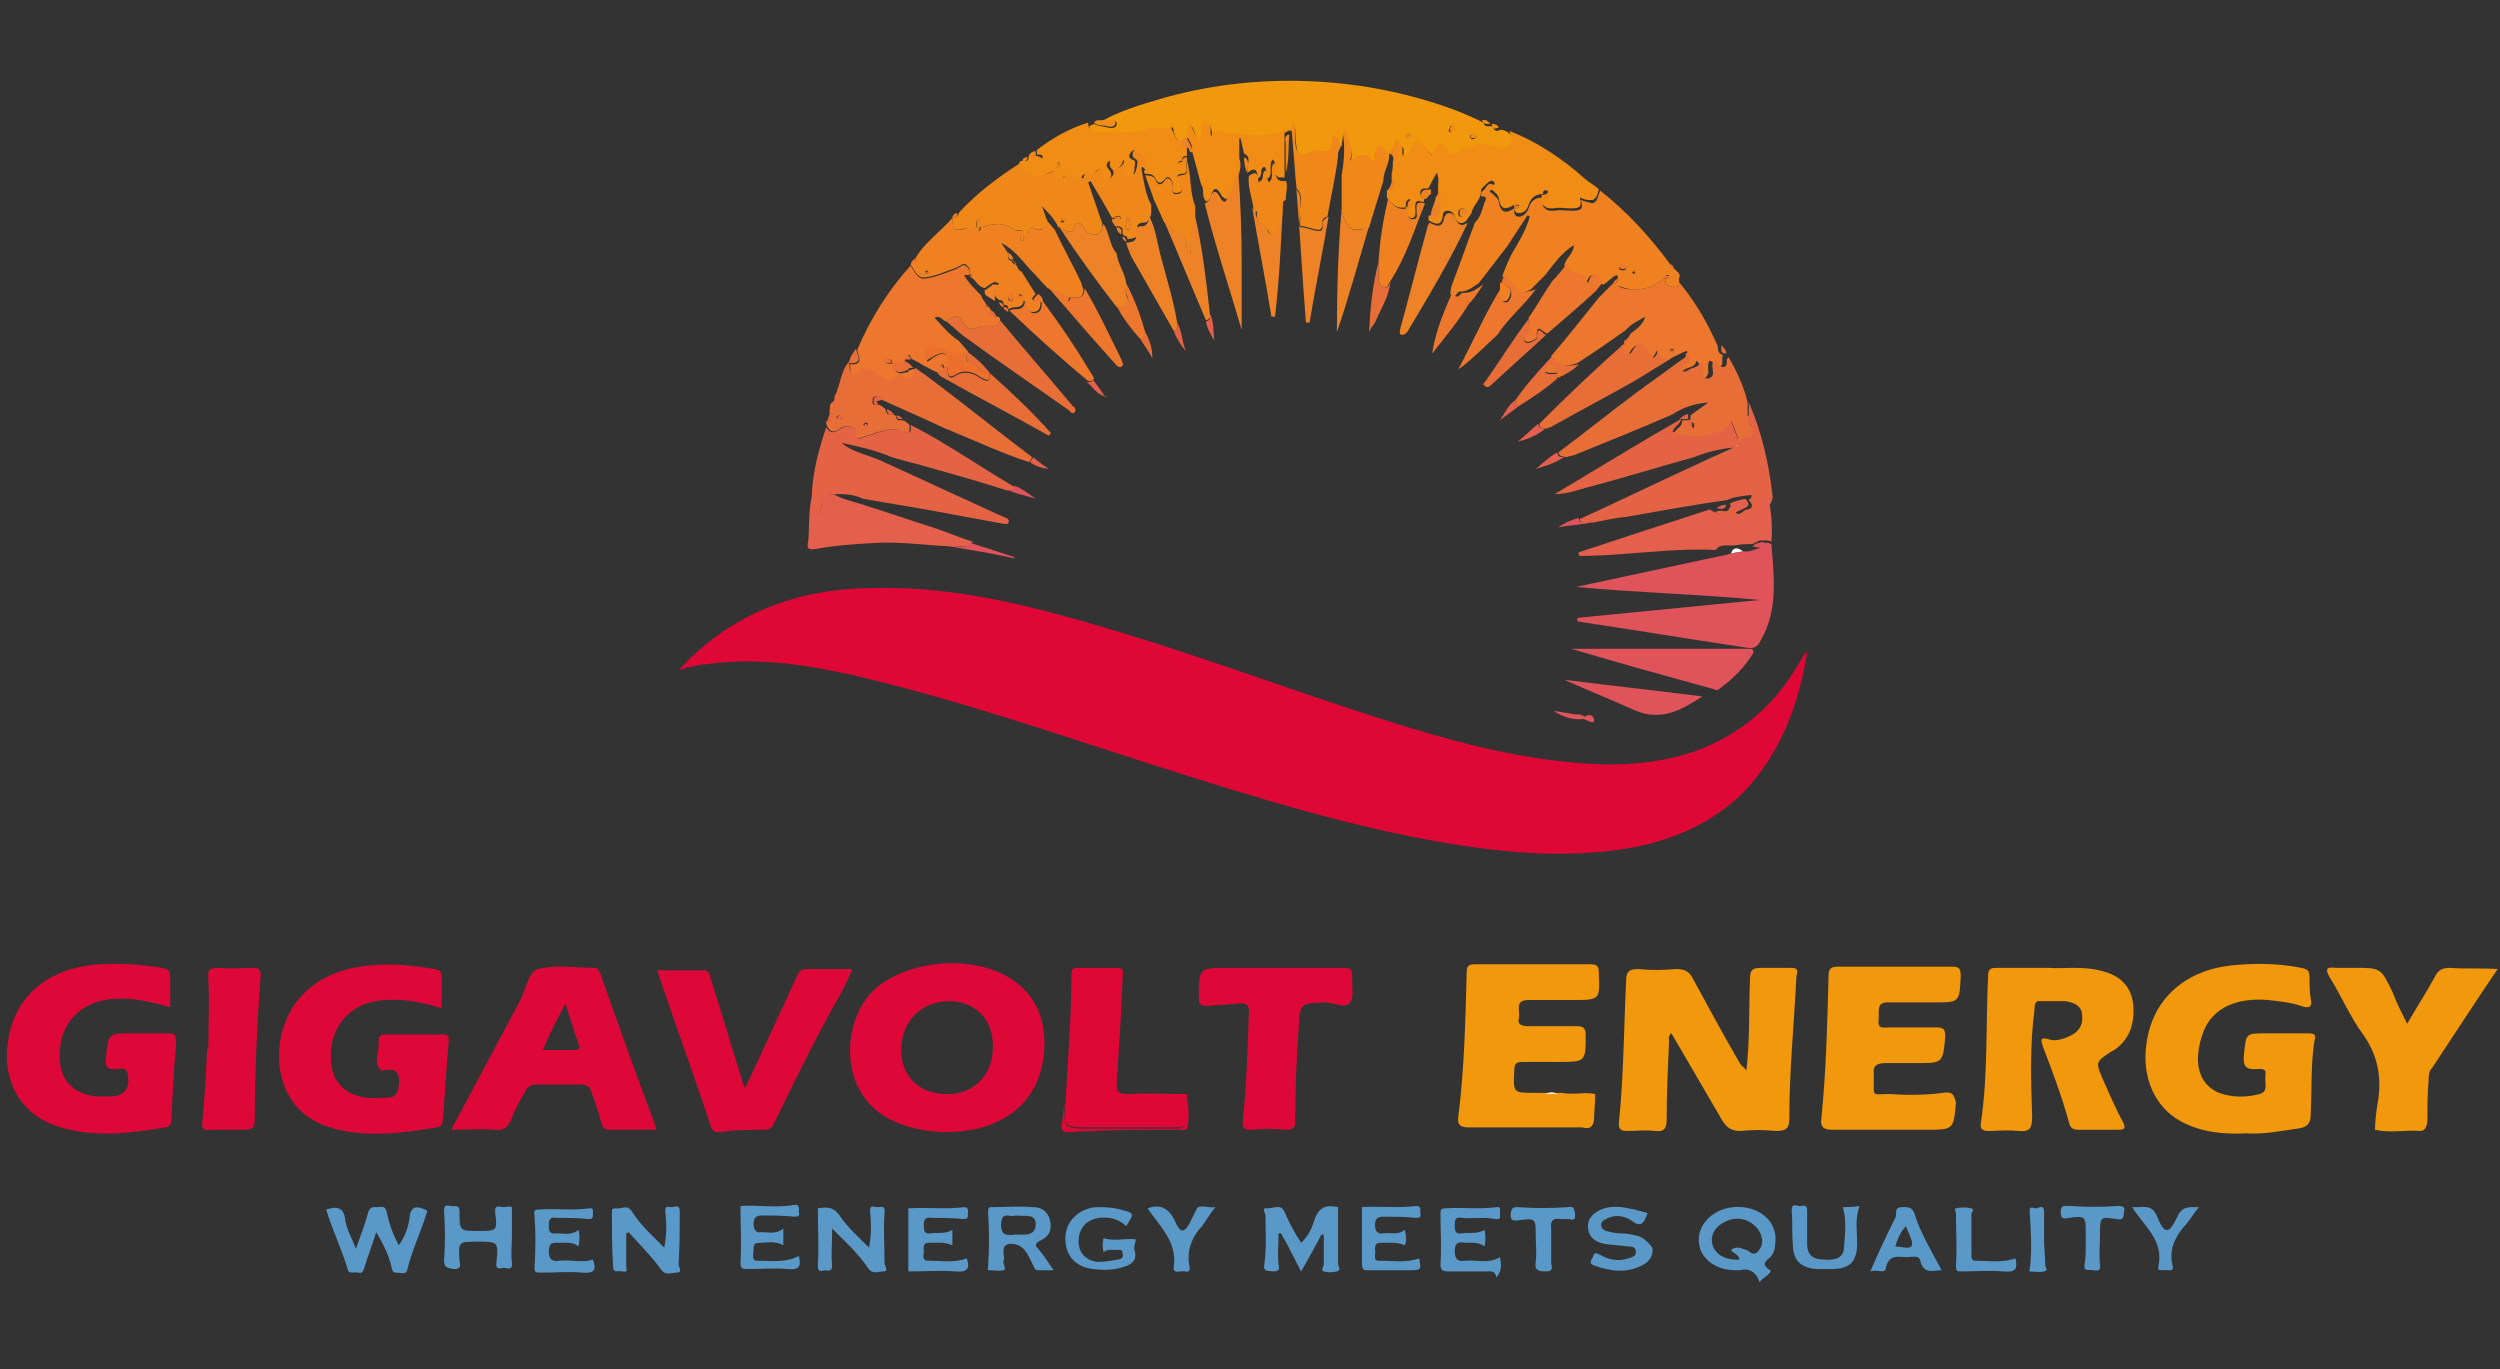 <?xml version="1.0" encoding="utf-8"?>
<!-- Generator: Adobe Illustrator 21.0.2, SVG Export Plug-In . SVG Version: 6.00 Build 0)  -->
<svg version="1.1" id="Layer_1" xmlns="http://www.w3.org/2000/svg" xmlns:xlink="http://www.w3.org/1999/xlink" x="0px" y="0px"
	 viewBox="0 0 210 115" style="enable-background:new 0 0 210 115;" xml:space="preserve">
<rect x="0" y="0" width="210" height="115" fill="#333333" stroke="none"/>
<style type="text/css">
	.st0{fill:none;}
	.st1{fill:#DF0736;}
	.st2{fill:#F2980C;}
	.st3{fill:#DD0837;}
	.st4{fill:#EF8121;}
	.st5{fill:#E1535B;}
	.st6{fill:#F18C14;}
	.st7{fill:#E56345;}
	.st8{fill:#F08819;}
	.st9{fill:#EC772D;}
	.st10{fill:#E86E38;}
	.st11{fill:#E45F4C;}
	.st12{fill:#5A98C7;}
	.st13{fill:#ED8226;}
	.st14{fill:#EC6F2B;}
	.st15{fill:#F8E8D1;}
	.st16{fill:#FEFEFE;}
</style>
<g>
	<path class="st0" d="M108.7,10.6C108.6,10.6,108.6,10.6,108.7,10.6C108.6,10.6,108.6,10.6,108.7,10.6z"/>
	<path class="st0" d="M112.5,12c-0.1-0.1-0.1-0.2-0.2-0.3C112.4,11.8,112.4,11.9,112.5,12z"/>
	<path class="st0" d="M79.6,30.4c0-0.1,0-0.2-0.1-0.3C79.5,30.2,79.6,30.3,79.6,30.4z"/>
	<path class="st0" d="M93.5,18.3L93.5,18.3L93.5,18.3z"/>
	<path class="st0" d="M81.2,29.7c0-0.1,0-0.2,0-0.3C81.2,29.6,81.2,29.6,81.2,29.7L81.2,29.7z"/>
	<path class="st0" d="M117.5,12.9c0-0.3-0.1-0.6,0-0.9l0,0C117.3,12.3,117.5,12.6,117.5,12.9z"/>
	<path class="st0" d="M79.6,30.4c0,0.1,0,0.3,0,0.5c-0.1,0-0.3,0-0.4,0c0.1,0,0.3,0,0.4,0C79.6,30.7,79.6,30.6,79.6,30.4z"/>
	<path class="st0" d="M92.6,19.1c0,0.2-0.1,0.3-0.2,0.4C92.5,19.4,92.6,19.3,92.6,19.1z"/>
	<path class="st0" d="M108.6,10.6c-0.1,0-0.1,0.2-0.1,0.3l0,0C108.5,10.7,108.5,10.5,108.6,10.6z"/>
	<path class="st0" d="M129.6,16.7L129.6,16.7L129.6,16.7z"/>
	<path class="st0" d="M121.8,10.9c0-0.1,0-0.2,0.1-0.3C121.8,10.7,121.8,10.8,121.8,10.9z"/>
	<path class="st0" d="M124,11.4C124,11.5,124,11.5,124,11.4C124,11.5,124,11.5,124,11.4c0-0.2-0.1-0.2-0.2-0.2
		C123.9,11.2,124,11.3,124,11.4z"/>
	<path class="st0" d="M89.4,18.5l-0.1-0.1C89.3,18.4,89.4,18.4,89.4,18.5L89.4,18.5z"/>
	<path class="st0" d="M136.4,22.6c0.1,0,0.2,0,0.2-0.2l0,0C136.6,22.6,136.5,22.6,136.4,22.6z"/>
	<path class="st0" d="M78,22.9v-0.1C77.9,22.8,78,22.8,78,22.9L78,22.9z"/>
	<path class="st0" d="M137.3,22.7l-0.1,0.1C137.2,22.8,137.2,22.8,137.3,22.7L137.3,22.7z"/>
	<path class="st0" d="M140.6,29.5c-0.1,0-0.1,0-0.2-0.1C140.5,29.4,140.5,29.4,140.6,29.5L140.6,29.5z"/>
	<path class="st0" d="M135.9,24.1c0.3,0.1,0.6,0.2,1,0.3C136.6,24.3,136.2,24.2,135.9,24.1z"/>
	<path class="st0" d="M76.5,31.9C76.4,32,76.4,32,76.3,32C76.4,32,76.5,31.9,76.5,31.9z"/>
	<path class="st0" d="M76.6,30.9c-0.1,0-0.2,0.1-0.3,0.1C76.4,31,76.5,30.9,76.6,30.9z"/>
	<path class="st1" d="M58.1,56c0.4-0.1,0.8-0.2,1.2-0.2c4.2-0.6,8.2,0,12.3,0.9c8.6,2,17,4.9,25.4,7.6c8.2,2.6,16.4,5.2,25,6.6
		c5,0.8,10,1.2,15.1,0.3c3.6-0.7,6.8-2.1,9.4-4.7c3.1-3.3,4.6-7.3,5.3-11.7c-0.1,0.1-0.2,0.1-0.2,0.1c-0.2,0.3-0.4,0.7-0.6,1
		c-2,3.4-4.8,5.8-8.6,7.2c-3.8,1.3-7.7,1.3-11.7,0.8c-5.8-0.7-11.3-2.4-16.8-4.2c-7.6-2.5-15.1-5.3-22.9-7.5c-5.9-1.7-11.8-3-18-2.8
		c-6.2,0.1-11.7,2.2-16,6.9C57.4,56.2,57.8,56,58.1,56z"/>
	<path class="st2" d="M150.4,81.3c-0.8,0-1.6,0-2.5,0c-0.7,0-0.9,0.2-0.9,0.9c-0.1,2.5,0,5-0.3,7.7c-0.3-0.3-0.4-0.4-0.5-0.5
		c-1.4-2.4-2.7-4.8-4-7.2c-0.3-0.6-0.7-0.8-1.4-0.8c-1.1,0.1-2.2,0.1-3.2,0c-0.7,0-1,0.2-1,0.9c-0.2,4-0.2,7.9-0.6,11.9
		c-0.1,0.7,0.2,0.8,0.7,0.8c0.8,0,1.5-0.1,2.3,0s1-0.2,1-1c0-2.2,0.1-4.3,0.2-6.5c0-0.2-0.1-0.5,0.2-0.7c1.4,2.4,2.8,4.8,4.2,7.2
		c0.4,0.7,0.8,1,1.6,1c1-0.1,2-0.1,3,0c0.8,0,1.1-0.2,1.1-1c0-4,0.4-8,0.6-12C151.1,81.4,150.9,81.3,150.4,81.3z"/>
	<path class="st3" d="M73.7,82.9c-2.9,2.4-3.4,8.3,0.5,10.8c1.6,1,3.3,1.3,4.9,1.4c1.7,0,3.2-0.2,4.5-0.8c2.5-1.1,3.8-3.1,4.1-5.8
		c0.2-2.6-0.5-4.8-2.8-6.3C81.7,80.2,76.6,80.6,73.7,82.9z M79.5,91.9c-2.3,0-3.8-1.5-3.8-3.7c0-2.4,1.7-4.1,4-4.1
		c2.2,0,3.7,1.5,3.7,3.7C83.5,90.2,81.8,92,79.5,91.9z"/>
	<path class="st2" d="M92.4,11.2c1.4-0.1,2.7,0.2,4.1-0.3c0.6-0.3,1.3,0.3,1.9-0.2c0.1-0.1,0.2,0.2,0.2,0.4c0.1,0.2,0.1,0.4,0.3,0.6
		l0.1,0.1c0.1,0.1,0.2,0.2,0.4,0.2c0-0.2,0.1-0.3,0.2-0.4c0,0,0.1,0,0.2,0c0-0.2,0-0.4,0-0.5c0-0.2,0-0.4,0.2-0.6
		c0.4,0.4,0.4,1.1,0.8,1.4c0.3-0.3,0.2-0.6,0.2-0.8c0-0.3,0-0.6,0.4-0.6s0.3,0.3,0.4,0.6c0,0.2-0.1,0.5,0.2,0.7
		c0.1-1.2,0.7-0.4,1.2-0.4c1.7-0.1,3.4,0.5,5-0.4c0.1-0.1,0.2,0,0.4,0c0-0.1,0.1-0.3,0.1-0.3l0,0c0,0,0,0,0.1,0.1v0.1
		c0.1,0.4,0,0.9,0.1,1.4c0.1,0.9,0.6,1.2,1.3,0.7c0.2-0.2,0.5-0.2,0.7-0.1c0.9,0.3,1.1-0.1,1.1-0.9c0-0.1,0-0.3,0.2-0.4
		c0,0,0.1,0,0.1,0.1c0.1,0.1,0.1,0.2,0.1,0.3s0.1,0.2,0.2,0.3h0.1l0,0l0,0c0-0.3,0.1-0.6,0.1-0.9c0-0.2,0.2-0.5,0.3-0.1
		c0.1,0.7,0.7,1.3,0.3,2.4c0.9-0.7,1.4-0.7,1.9,0c0.3-0.2,0.2-0.4,0.2-0.6c0-0.3,0.1-0.5,0.4-0.6c0.4-0.2,0.4,0.3,0.5,0.4
		c0.1,0.1,0.1,0.1,0.2,0.1c0,0,0.1,0,0.1,0.1l0,0l0,0l0,0l0,0c-0.1-0.4,0.5-0.6,0.5-1c0-0.1,0-0.1,0-0.2c0.2,0,0.2,0.1,0.3,0.3l0,0
		l0,0c0.5,0.1,0.4,0.4,0.4,0.7c0,0.1,0,0.3,0.1,0.4c0.3,0,0.5-0.3,0.6-0.6c0.4-0.8,0.7-0.8,1.2-0.2c0.2,0.2,0.4,0.4,0.6,0.8
		c0.3-1,0.7-1.4,1.4-0.4c0.2,0.3,0.7,0.3,0.9,0c0.3-0.4,0.8-0.2,1-0.4c0.8-0.5,1.5,0,2.3,0.1c1,0.1,1.3-0.4,1-1.2
		c-0.3-0.3-0.6-0.5-1-0.5c-0.3,0.2-0.5,0.1-0.6-0.3l0,0h-0.1c-0.3,0-0.6,0.1-0.7-0.3c-0.8-0.4-1.7-0.8-2.5-1.1
		c-4.1-1.5-8.4-2.3-12.8-2.4c-4-0.1-8,0.4-11.8,1.5c-1.7,0.5-3.4,1-5,1.9c0.2,0,0.4,0,0.6,0c0.3,0,0.7-0.2,0.7,0.2s-0.5,0.4-0.8,0.3
		c-0.4-0.1-0.8-0.1-1.1-0.3c-0.1,0.1-0.3,0.1-0.4,0.2C91.5,11,91.9,11.2,92.4,11.2z M123.5,11.4c0-0.1,0.2-0.1,0.3-0.1
		c0.1,0,0.3,0,0.2,0.2c0,0,0,0.1-0.1,0.1c-0.1,0.1-0.2,0.1-0.3,0.1C123.6,11.6,123.4,11.6,123.5,11.4z M121.8,10.6
		C121.9,10.6,121.9,10.6,121.8,10.6c0.3-0.1,0.3,0.1,0.3,0.2c0,0.1,0,0.3-0.2,0.3s-0.2-0.1-0.2-0.2
		C121.8,10.8,121.8,10.7,121.8,10.6z M118.3,11.2c0.1,0.1,0.2,0.1,0.2,0.2c0,0.2-0.1,0.2-0.2,0.2s-0.2-0.1-0.2-0.2
		C118.1,11.3,118.2,11.3,118.3,11.2z"/>
	<path class="st2" d="M193.9,86.8c-1.2,0-2.4,0-3.5,0c-1.8,0-1.7,0-1.9,1.7c-0.1,0.9,0,1.4,1.1,1.3c0.3,0,0.8-0.1,0.7,0.5
		s0.3,1.4-0.5,1.6c-1.1,0.3-2.3,0.3-3.4-0.1c-1.9-0.8-2.1-2.8-1.4-4.9c0.8-2.4,3.1-3.1,5.5-2.9c0.9,0.1,1.9,0.2,2.8,0.5
		c0.5,0.2,1,0.2,0.8-0.6c-0.1-0.6-0.1-1.2-0.1-1.8c0-0.6-0.2-0.7-0.7-0.8c-2-0.4-3.9-0.4-5.9-0.2c-3.7,0.4-6.6,2.7-7.1,6.6
		c-0.4,2.8,0.7,5.3,2.9,6.5c1.7,0.9,3.5,1.1,5.5,1c1.4,0.1,2.9-0.2,4.3-0.4c0.8-0.1,1.1-0.4,1.1-1.2c0.1-2,0-4.1,0.3-6.1
		C194.6,86.9,194.4,86.8,193.9,86.8z"/>
	<path class="st3" d="M37.7,87.4c0-0.4-0.1-0.5-0.5-0.5c-1.6,0-3.3,0-4.9,0c-0.5,0-0.5,0.3-0.5,0.7c0.1,0.8-0.5,1.6,0.2,2.3
		c0.1,0.1,0.2,0,0.3,0c1.1-0.2,1.3,0.3,1.2,1.3c-0.1,0.7-0.3,1-1,1c-0.6,0-1.1,0.1-1.7,0c-1.8-0.2-2.9-1.3-3-3.1
		c-0.2-2.9,1.7-5,4.6-5.1c1.6-0.1,3.1,0.2,4.7,0.7c0-0.9,0-1.8,0-2.6c0-0.5-0.1-0.6-0.6-0.7c-1.8-0.3-3.7-0.5-5.5-0.3
		c-4.3,0.4-7,2.9-7.5,6.6c-0.4,3.4,1.2,6.1,4.2,7s6,0.5,9,0c0.4-0.1,0.5-0.3,0.5-0.7C37.4,91.7,37.5,89.6,37.7,87.4z"/>
	<path class="st3" d="M14.2,86.8c-1,0-2.1,0-3.1,0c-2,0-2,0-2.2,2c-0.1,0.8,0.1,1.1,0.9,1c0.3,0,0.7-0.2,0.9,0.3
		c0.3,1.3-0.2,2-1.5,2c-0.4,0-0.7,0-1.1,0c-1.9-0.2-3-1.3-3.1-3.2c-0.1-2.9,1.8-4.9,4.7-5c1.6-0.1,3.1,0.3,4.6,0.7
		c0-0.9,0-1.8,0-2.6c0-0.5-0.2-0.6-0.7-0.7c-1.8-0.3-3.5-0.4-5.3-0.3c-4.2,0.3-7,2.6-7.6,6.3c-0.6,3.4,1,6.3,4.1,7.3
		c3,1,6.1,0.6,9.1,0.1c0.5-0.1,0.5-0.4,0.5-0.8c0.1-2.1,0.2-4.2,0.4-6.3C14.8,87,14.7,86.8,14.2,86.8z"/>
	<path class="st2" d="M170.9,84.8c0-0.3,0-0.8,0.5-0.7c0.7,0,1.4,0,2.1,0c0.7,0.1,1.4,0.4,1.4,1.2c0.1,0.9-0.4,1.5-1.2,1.8
		c-0.5,0.2-1.1,0.4-1.6,0.2c-0.7-0.2-0.7,0-0.5,0.6c0.8,2.1,1.6,4.2,2.2,6.4c0.1,0.5,0.4,0.6,0.8,0.6c1.1,0,2.2,0,3.3,0
		c0.6,0,0.7-0.1,0.4-0.7c-0.6-1.1-1.1-2.3-1.6-3.4c-0.7-1.6-0.7-1.6,0.7-2.5c0.1,0,0.1-0.1,0.2-0.1c1.3-0.9,1.7-2.2,1.6-3.7
		c-0.1-1.5-1-2.5-2.5-2.9c-1.7-0.5-3.4-0.2-4.6-0.3c-1.8,0-3.1,0-4.4,0c-0.5,0-0.7,0.1-0.7,0.7c-0.2,4.1,0,8.2-0.6,12.3
		c-0.1,0.5,0.1,0.7,0.6,0.7c0.8,0,1.6-0.1,2.5,0c1,0.1,1.2-0.2,1.2-1.2C170.6,90.8,170.5,87.8,170.9,84.8z"/>
	<path class="st3" d="M55.1,94.9c0-0.1,0-0.1,0-0.2c-1.6-4.3-3.2-8.7-4.7-13c-0.1-0.2-0.2-0.4-0.5-0.4c-1.6,0-3.2-0.3-4.7,0.1
		c-0.9,0.3-1,1.8-1.6,2.8c0,0.1-0.1,0.1-0.1,0.2c-1.8,3.4-3.7,6.9-5.6,10.5c1.3,0,2.5-0.1,3.6,0c0.8,0.1,1.2-0.2,1.5-1
		s0.7-1.5,1.1-2.2c0.2-0.4,0.5-0.6,0.9-0.6c1.3,0,2.6,0,3.8,0c0.5,0,0.8,0.2,0.9,0.7c0.3,0.8,0.6,1.7,0.8,2.5
		c0.1,0.3,0.2,0.6,0.7,0.6C52.5,94.9,53.8,94.9,55.1,94.9z M48.1,88.2c-0.8,0-1.6,0-2.5,0c0.6-1.4,1.2-2.6,1.9-3.9
		c0.4,1.2,0.7,2.3,1.1,3.4C48.8,88.2,48.5,88.2,48.1,88.2z"/>
	<path class="st2" d="M133.9,94.1c0-0.7,0.1-1.4,0.1-2.2c-0.9-0.2-1.8,0.1-2.8-0.1c-0.1,0-0.3,0-0.4,0c-0.3,0-0.7,0-1,0
		s-0.6,0-0.9,0c-1.8,0-1.8,0-1.7-1.9c0-0.6,0.2-0.7,0.8-0.7c0.9,0,1.9,0,2.9,0c2.3,0,2.3,0,2.3-2.3c0-0.5-0.2-0.7-0.7-0.7
		c-1.4,0-2.8,0-4.1,0c-0.5,0-1-0.1-0.8-0.7c0.1-0.6-0.4-1.5,0.8-1.5c1.2,0,2.5,0,3.7,0c2.3,0,2.3,0,2.2-2.3c0-0.5-0.1-0.7-0.7-0.7
		c-3.2,0-6.5,0-9.7,0c-0.5,0-0.7,0.1-0.7,0.7c-0.1,4-0.2,8.1-0.7,12.1c-0.1,0.6,0.1,0.9,0.8,0.9c3.2,0,6.4,0,9.6,0
		C133.6,94.9,133.8,94.6,133.9,94.1z"/>
	<path class="st2" d="M163.2,91.8c-1.5,0.2-3,0.2-4.5,0.1c-1.5,0-1.3,0.3-1.3-1.3c0-0.1,0-0.3,0-0.4c-0.1-0.7,0.3-0.9,1-0.9
		c0.9,0,1.7,0,2.6,0c2.2,0,2.2,0,2.4-2.2c0-0.6-0.1-0.8-0.7-0.8c-1.3,0-2.7,0-4,0c-0.4,0-1,0.2-0.9-0.6c0.1-0.6-0.3-1.6,0.9-1.5
		c1.3,0,2.6,0,3.8,0c2.1,0,2.1,0,2.2-2.2c0-0.6-0.1-0.8-0.7-0.8c-1.6,0-3.2,0-4.8,0s-3.2,0-4.8,0c-0.5,0-0.8,0.1-0.8,0.7
		c-0.1,4-0.2,8-0.6,12c-0.1,0.7,0.1,1,0.9,1c2.6,0,5.2,0,7.9,0c2.3,0,2.3,0,2.5-2.3C164.1,91.8,163.9,91.7,163.2,91.8z"/>
	<path class="st3" d="M64.2,94.9c0.4,0,0.6-0.1,0.8-0.5c1.8-3.7,3.6-7.4,5.6-10.9c0.4-0.7,0.7-1.4,1-2.1c-1.4,0-2.6,0-3.9,0
		c-0.5,0-0.6,0.3-0.8,0.7c-1.4,3-2.8,6.1-4.3,9.3c-0.2-0.4-0.3-0.6-0.3-0.8c-0.9-2.8-1.7-5.6-2.6-8.4c-0.1-0.3-0.1-0.7-0.6-0.7
		c-1.3,0-2.6,0-3.9,0c1.5,4.5,3.1,8.8,4.5,13.1c0.1,0.4,0.3,0.5,0.7,0.5C61.7,94.9,63,94.9,64.2,94.9z"/>
	<path class="st4" d="M133.9,17c-0.1,0.1-0.2,0.1-0.4,0c-0.2,0-0.4-0.1-0.7-0.2c0.3,0.9-0.2,0.9-0.8,0.9c-0.5,0-0.9-0.1-1.4,0
		c-0.1,0-0.2,0-0.3,0s-0.3,0-0.4-0.1c0,0-0.1,0-0.1-0.1c-0.1-0.1-0.2-0.1-0.2-0.3c-0.1-0.2-0.1-0.4,0-0.6l0,0c-0.7,0-1,0.3-1.2,0.9
		c-0.1,0.3-0.4,0.7-0.8,0.7c-0.3,0-0.4-0.2-0.4-0.4c0-0.1,0-0.2,0-0.2v-0.1c-0.6,0.4-1.1,0.5-1.3-0.5c0-0.3-0.3-0.5-0.5-0.7
		c-0.1-0.1-0.4-0.2-0.2-0.3c0.2-0.2,0.6-0.3,0.2-0.5c-0.3-0.2-0.5,0.1-0.7,0.4c-0.1,0.1-0.1,0.1-0.2,0.2c-0.1,0.1-0.1,0.2-0.1,0.4
		c0.6-0.1,0.4,0.4,0.3,0.5c-0.2,0.6-0.3,1.2-0.8,1.7c-0.7,1.8-1.3,3.6-2,5.4c0,0.3-0.2,0.6,0.1,0.8c0.3,0.1,0.4-0.4,0.6-0.4
		c0.7,0,1.1-0.4,1.6-0.7c0.8-1,1.6-2.1,2.4-3.1c0.6-0.9,1.1-1.7,1.7-2.6c0.1,0,0.2,0.1,0.2,0.1c-0.3,1.1-0.9,2.1-1.5,3.1
		c-0.3,0.6-0.6,1.3-0.8,1.9c0.2,0.2,0.4,0.4,0.5,0.6c0.5,0.8,1.1,1,1.9,0.5c0.4-0.4,0.8-0.8,1.2-1.2c0.7-0.9,1.4-1.9,2.4-2.5
		c0,0.7-0.7,1.1-0.8,1.7c0.1,0.2,0.2,0.5,0.5,0.6c1.1,0.2,1.1,0.2,1.3,1c0.2-0.6,0.4-0.8,0.6-0.8c0.1,0,0.1,0.1,0.2,0.1
		c0.1,0.1,0.2,0.2,0.2,0.3c0.1,0.1,0.1,0.1,0.2,0.2l0.1,0.1c0.1,0.1,0.1,0.1,0.2,0.1c0.3-0.2,0.6-0.5,0.9-0.7c0.3-0.2,0.3,0,0.3,0.2
		l0,0c0,0.2,0,0.3-0.2,0.4c-0.1,0-0.1,0-0.2,0l0,0c0.1,0.1,0.3,0.2,0.4,0.2c0.3,0.1,0.6,0.2,1,0.3c0.2,0,0.3,0,0.5,0
		c0.9,0,1.8-0.3,2.3-0.9c0,0,0.1,0,0.2,0l0,0l0,0c0-0.1,0-0.3,0.2-0.3c0,0,0.1,0,0.1,0.1c0,0.2-0.2,0.2-0.3,0.2l0,0
		c-0.1,0.6,0.4,0.7,0.8,0.7c0.6,0,0.2-0.6,0.4-0.9c0-0.3-0.3-0.4-0.4-0.6c-0.2,0-0.3-0.1-0.4-0.4c-1.7-2.3-3.6-4.4-5.9-6.2l0,0
		c-0.1,0.3-0.1,0.4-0.2,0.6C134.1,16.9,134,17,133.9,17z M132.4,20.5L132.4,20.5L132.4,20.5L132.4,20.5z M137.3,22.7L137.3,22.7
		L137.3,22.7c0,0,0.1,0,0.1,0.1l0,0c0,0,0,0.1-0.1,0.2c-0.1,0-0.1,0-0.2-0.1l0,0C137.2,22.8,137.2,22.8,137.3,22.7z M136.3,22.3
		C136.4,22.3,136.4,22.3,136.3,22.3c0.2,0,0.3,0.1,0.3,0.2l0,0l0,0c0,0.1-0.1,0.2-0.2,0.2h-0.1c-0.1,0-0.3,0-0.3-0.2
		C136.1,22.3,136.2,22.3,136.3,22.3z"/>
	<path class="st2" d="M205.8,81.3c-0.7,0-1,0.2-1.3,0.8c-0.7,1.3-1.5,2.5-2.3,3.9c-0.5-1-0.9-1.8-1.2-2.6c-1-2.1-1-2.1-3.2-2.1
		c-0.5,0-1.1,0-1.6,0c-0.8-0.1-0.9,0.1-0.5,0.8c1,1.6,1.7,3.3,2.8,4.8c1.3,1.8,1.6,3.8,1.2,5.9c-0.1,0.6-0.2,1.5-0.2,2.1
		c1.3,0.3,2.5,0,3.8,0.1c0.5,0,0.6-0.6,0.6-0.9c0-1.1,0-2.2,0.1-3.3c0-0.4,0-0.8,0.3-1.1c1.8-2.7,3.6-5.5,5.5-8.3
		C208.2,81.3,207,81.4,205.8,81.3z"/>
	<path class="st3" d="M112.7,81.3c-1.8,0-3.7,0-5.5,0c-1.3,0-2.7,0-4,0c-2.5,0-2.5,0-2.5,2.5c0,0.6,0.2,0.7,0.7,0.7
		c0.8-0.1,1.6-0.1,2.5-0.2c0.8-0.1,1.1,0.1,1,1c-0.1,3-0.2,5.9-0.5,8.8c-0.1,0.7,0.1,0.8,0.8,0.8c0.9-0.1,1.8-0.1,2.8,0
		c0.7,0,0.8-0.2,0.8-0.8c0-2.6,0.1-5.2,0.3-7.9c0.1-2,0.2-1.9,2.2-2c0.7,0,1.7,0.6,2.1,0c0.4-0.5,0.1-1.5,0.2-2.2
		C113.6,81.3,113.3,81.3,112.7,81.3z"/>
	<path class="st5" d="M147.8,45.6c-0.2,0-0.4,0.1-0.6,0.3c0.1,0,0.3,0.1,0.7,0.1c-0.6,0.2-1,0.4-1.5,0.3c-0.3,0.1-0.6,0.1-1,0.2
		c-0.1,0-0.3,0.1-0.4,0.1c-4.2,0.9-8.4,1.8-12.6,2.7c5.2,0.5,10.3,0.6,15.4,1.1c-5.1,0.5-10.2,1-15.3,1.5c0,0.1,0,0.2,0,0.3
		c4.7,0.7,9.5,1.5,14.2,2.2c0.6,0.1,0.9,0,1.2-0.6c1.5-2.6,1.1-5.4,0.9-8.1c-0.1,0-0.2-0.1-0.3-0.1s-0.2,0-0.3,0
		C148.1,45.5,148,45.5,147.8,45.6z"/>
	<path class="st6" d="M125.9,12.4c-0.8-0.1-1.4-0.6-2.3-0.1c-0.2,0.1-0.7,0-1,0.4c-0.2,0.2-0.7,0.3-0.9,0c-0.7-1-1.1-0.6-1.4,0.4
		c-0.3-0.4-0.4-0.6-0.6-0.8c-0.6-0.6-0.9-0.6-1.2,0.2c-0.1,0.3-0.3,0.6-0.6,0.6c-0.1-0.1-0.1-0.2-0.1-0.4c0-0.3,0.1-0.6-0.4-0.7l0,0
		c-0.1,0.3,0,0.6,0,0.9c0,0.2-0.1,0.5-0.4,0.6c0,0.4,0,0.7-0.1,1.1c0,0.2,0,0.5,0,0.7c0,0.1,0,0.3-0.1,0.4c-0.1,0.1-0.1,0.2-0.3,0.3
		c0,0.2,0,0.4,0,0.6c0.4,0.5,0.8,1,1.6,0.8l0,0l0,0c0-0.2-0.1-0.5,0.3-0.7c0.2,0.4,0.2,0.6-0.3,0.7l0,0l0,0c0,0.2,0,0.4,0.1,0.6
		s0.3,0.4,0.5,0.3s0.2-0.3,0.2-0.5c0-0.5-0.2-1.2,0.7-0.8c0-0.1,0-0.3,0.1-0.4c-0.1,0-0.1,0-0.2,0c0,0-0.1,0-0.1-0.1
		c-0.1-0.1-0.1-0.2-0.1-0.4c0.1-0.4,0.5-0.2,0.7-0.3c0.2-0.4,0.4-0.8,0.7-1.3c0.2,0.5,0.1,0.9,0.1,1.2c0,0.6,0,1.2,0,1.7
		c0,0.6-0.3,0.7-0.8,0.7c0,0.1,0,0.2,0,0.4c0.5,0.3,1.1,0.6,1.2-0.4c0-0.2,0.1-0.4,0.4-0.4s0.5,0.2,0.6,0.5c0.2,0.6,0.6,0.7,1,0.3
		c0.1-0.2,0.3-0.4,0.4-0.6c0.1-0.6,0.7-1,0.8-1.7c0-0.2,0-0.3,0.1-0.4c0.1-0.1,0.1-0.1,0.2-0.2c0.2-0.2,0.5-0.5,0.7-0.4
		c0.4,0.3-0.1,0.4-0.2,0.5c-0.2,0.2,0.1,0.2,0.2,0.3c0.2,0.2,0.5,0.4,0.5,0.7c0.2,1,0.6,0.9,1.3,0.5v0.1c0,0.1,0,0.2,0,0.2
		c0,0.2,0.1,0.4,0.4,0.4c0.4,0,0.7-0.3,0.8-0.7c0.2-0.6,0.6-0.9,1.2-0.9c0-0.2,0.1-0.4,0.3-0.3c0.1,0,0.2,0.1,0.1,0.2
		c-0.1,0.2-0.3,0.1-0.5,0.2l0,0c0,0.3,0,0.5,0,0.6s0.1,0.2,0.2,0.3c0,0,0.1,0,0.1,0.1c0.1,0,0.2,0.1,0.4,0.1c0.1,0,0.2,0,0.3,0
		c0.5-0.1,0.9,0,1.4,0c0.6,0,1.1,0,0.8-0.9c0.3,0.1,0.5,0.2,0.7,0.2s0.3,0,0.4,0c0.1-0.1,0.2-0.1,0.3-0.3c0.1-0.1,0.1-0.3,0.2-0.6
		c-0.4-0.4-0.9-0.6-1.3-1c-1.8-1.6-3.9-3-6.2-3.9C127.2,12,126.9,12.4,125.9,12.4z M122.7,18.2c-0.2,0-0.2-0.2-0.2-0.3
		c0-0.3,0.2-0.4,0.4-0.4c0.1,0,0.2,0.1,0.2,0.2C123.1,17.9,123,18.2,122.7,18.2z M127.3,17.5c0-0.1,0-0.3,0.2-0.3c0,0,0.1,0,0.1,0.1
		C127.6,17.5,127.4,17.5,127.3,17.5L127.3,17.5L127.3,17.5L127.3,17.5z"/>
	<path class="st7" d="M146.9,35.4c0.2,0.3,0.6,1.1-0.5,1.1c-0.2,0-0.1,0.4-0.4,0.4c-0.2-0.5-0.4-1-0.7-1.8c-0.4,1.1-1.4,1-2.2,1.3
		c-0.9,0.3-1.7-0.3-2.6-0.1c0.1-0.5,0.7-0.7,0.7-1.1c-3.5,2-6.9,4.1-10.6,6.3c1.2,0,2-0.4,2.9-0.6c3-0.8,5.9-1.7,8.8-2.5
		c1-0.4,2.1-0.7,3.3-0.8c-0.8,0.4-1.6,0.7-2.4,1.1c-3.5,1.6-7,3.3-10.5,4.9c0.2,0.7,0.8,0.2,1.1,0.3c1-0.2,1.9-0.4,2.9-0.5
		c2.8-0.5,5.6-1,8.4-1.4c0.6-0.3,1.2-0.3,1.8-0.4c0.1,0,0.3-0.1,0.2,0.2c0,0.1-0.2,0.1-0.2,0.2l0,0l0,0c0.5,0.6,0.2,0.7-0.1,0.8
		c-0.2,0-0.3,0.1-0.4,0.2c-0.7,0.5-0.6-0.2-0.7-0.5c-0.1,0-0.1,0-0.2,0c-0.1,0-0.1,0.1-0.2,0.1c-0.1,0.5-0.5,0.3-0.8,0.3
		c-0.2,0-0.3,0.1-0.5,0.1c1.9,1,3.3,0.9,4.5-0.4c0.2-0.3,0.4-0.5,0.4-0.9c-0.3-2.7-0.9-5.4-2-7.9c0,0.3,0,0.6,0,0.8
		c0,0.1,0,0.2,0,0.3C146.6,35,146.7,35.2,146.9,35.4z M145.9,37.4C145.9,37.4,145.8,37.3,145.9,37.4c0-0.1,0-0.1,0.1-0.1
		c0,0,0,0,0.1,0.1C146,37.3,145.9,37.4,145.9,37.4z"/>
	<path class="st1" d="M91.5,94.7c2.4,0,4.9,0,7.3,0c0.7,0,1-0.2,0.9-0.9c-0.1-0.6,0-1.2,0-1.9c-1.7,0-3.3-0.1-5,0
		c-0.8,0-0.9-0.2-0.9-0.9c0.2-3,0.4-6,0.5-8.9c0-0.4,0.2-0.8-0.5-0.8c-1.1,0-2.2,0-3.3,0c-0.5,0-0.5,0.2-0.5,0.6
		c0,3.6-0.3,7.1-0.5,10.7C89.4,94.7,89.4,94.7,91.5,94.7z"/>
	<path class="st7" d="M68.6,43.1c0.3,0,0.4-0.3,0.4-0.6c0-0.2,0.1-0.4,0.2-0.6c0.2-0.2,0.4-0.4,0.8-0.4l0,0c0.9,0,1.7,0,2.5,0.4
		c1.8,0.3,3.5,0.6,5.3,0.9c2.2,0.4,4.3,0.8,6.5,1.2c0.2,0,0.3,0.1,0.4-0.1c0.1-0.2,0-0.3-0.2-0.4c-0.2-0.1-0.5-0.2-0.7-0.3
		c-3.3-1.5-6.5-3-9.8-4.5c-1.1-0.5-2.4-0.7-3.3-1.5c1.4,0.3,2.8,0.6,4.2,1.2c0.7,0.2,1.4,0.4,2.2,0.6c2.5,0.7,5,1.4,7.5,2.2
		c0.3,0,0.5,0,0.6-0.3c-2.2-1.3-4.3-2.7-6.5-4c-0.7-0.4-1.4-0.8-2.2-1.2v0.1l0,0c0,0.1,0,0.2,0,0.3c0,0.2-0.1,0.3-0.6,0.1
		c-1.1-0.4-2.2,0.2-3.3,0.5c-0.5,0.1-0.7,0.5-0.6-0.4c0-0.2-0.6-0.7-1.2-0.4c-0.4,0.2-0.9,0.8-1.4,0c-0.6,1.8-1.1,3.6-1.2,5.5
		c0,0.4,0,0.7,0,1.1C68.2,42.7,68.1,43.1,68.6,43.1z"/>
	<path class="st8" d="M80,18.3c0,0.6,0,0.9,0.2,1h0.1h0.1h0.1c0.2,0,0.4-0.1,0.6-0.1c0.3-0.1,0.6,0,0.9-0.1c0-0.2-0.1-0.5,0.2-0.7
		c0.3,0.2,0.1,0.5,0.2,0.7c0.9-0.3,1.9-0.5,2.8,0.2c0.2,0.2,0.9-0.3,0.8,0.6c-0.1,0-0.3,0-0.3,0.2c0,0,0,0.1,0.1,0.1
		c0.2,0,0.2-0.2,0.2-0.3c0.2,0,0.4-0.1,0.4-0.4c0-0.2,0.1-0.4,0.2-0.4s0.2,0.1,0.3,0.1c0.2,0.1,0.3,0.1,0.4,0.1l0,0
		c0.1,0,0.2-0.1,0.3-0.1c0.2-0.1,0.3-0.3,0.4-0.6l0,0l0,0c-0.2-0.4-0.3-0.9-0.5-1.3c0.5,0.5,1.1,1.1,1.4,1.8c0.1,0,0.1,0,0.1,0
		c0.4,0.1,1,0.9,1.3-0.2c0.1-0.3,0.6-0.2,0.7,0.2c0.2,0.5,0.7,0.6,1.1,0.6c0.1,0,0.2,0,0.2-0.1l0.1-0.1c0.1-0.1,0.2-0.3,0.2-0.4
		s0-0.2,0-0.3l0,0l0,0c-0.4-1.2-0.8-2.3-1.2-3.5c0.1,0,0.1,0,0.2-0.1c0.6,1,1.2,2,1.8,3.1c0,0,0,0,0.1,0l0,0c0,0,0,0,0.1,0
		c0,0,0.1,0,0.1-0.1c0.2-0.1,0.3-0.1,0.4,0c0.2,0.3-0.3,0.4-0.3,0.7c0,0.1,0,0.1,0.1,0.1s0.1,0,0.1,0c0.1,0,0.1,0.1,0.2,0.1
		c0,0,0.1,0.1,0.1,0.2v0.1v0.1v0.1c0,0.1,0.1,0.1,0.1,0.2l0,0l0,0c0.2,0,0.3,0.1,0.3,0.2v0.1l0,0c0.4-0.1,0.9,0,0.8-0.7
		c0-0.4,0-0.7,0.6-0.7c0.3,0,0.6-0.4,0.6-0.9c0-0.2,0-0.4,0-0.6c-0.5-0.9-0.6-1.9-0.8-2.9c-0.1-0.6,0.3,0,0.4,0l0,0
		c0.1-0.2,0.1-0.3,0.2-0.5c0-0.1,0-0.3,0-0.4c0-0.3-0.2-0.5-0.6-0.7c-0.2-0.1-0.5-0.2-0.7,0c-0.1,0.2-0.1,0.5,0.1,0.6
		c0.4,0.2,0.2,0.4,0.2,0.7c-0.1,0.3-0.1,0.7-0.5,0.7c-0.4-0.1-0.2-0.5-0.3-0.7c0-0.2,0-0.3-0.1-0.7c-0.5,1-0.9,1.1-1.2,0.1
		c-0.3,0.4-0.2,0.6,0,0.8s0.2,0.5-0.1,0.7c-0.3,0.1-0.5,0-0.5-0.3c0-0.8-0.3-0.5-0.7-0.2c-0.3,0.2-1-0.2-1.1,0.6
		c-0.6-0.3-1.1-0.6-1.7-0.1c-0.3-1-0.9-0.4-1.4-0.3c-1,0.3-1.7-0.1-2.2-0.9c-1.9,1.2-3.6,2.5-5.1,4.1C80.4,18.2,80.3,18.3,80,18.3z
		 M94.7,18.2c0.3,0.5,0.3,0.8,0.1,1.2C94.4,19.1,94.6,18.8,94.7,18.2z M89.2,18.4C89.2,18.4,89.3,18.4,89.2,18.4
		c0.1,0,0.1,0,0.2,0.1l0,0l0,0c0,0.1,0,0.1-0.1,0.2c0,0-0.1,0-0.2-0.1C89.2,18.5,89.2,18.4,89.2,18.4z"/>
	<path class="st9" d="M72.4,31.2c0.2-0.2,1,0,1.4,0.4c0.5,0.4,1,0.8,1.6,0.2c0.1-0.1,0.3-0.1,0.4-0.1c0.2,0.2,0.4,0.3,0.6,0.3
		c0.1,0,0.2,0,0.2-0.1l0,0c0.1-0.1,0.1-0.2,0.2-0.3l0,0c0-0.1,0.1-0.2,0.1-0.3c0-0.1,0.1-0.2,0.1-0.2c-0.1,0-0.1-0.1-0.2-0.1l0,0
		h-0.1c-0.1,0-0.2,0.1-0.3,0.1c0,0-0.1,0-0.1,0.1c-0.1,0.1-0.2,0.1-0.3,0.1c-0.6,0.2-0.9-0.1-1-0.7c-0.2-0.1-0.5,0.1-0.7-0.3
		c0.4-0.2,0.6-0.2,0.7,0.3c0.3,0,0.7,0,1-0.2c0-0.1,0-0.1,0-0.2l0,0c0-0.1,0.1-0.1,0.1-0.2c0,0,0-0.1,0.1-0.1l0.1-0.1
		c0.1,0,0.2,0.1,0.2,0.3c0.8,0.4,1.5,0.9,2.3,1.2c0.3,0,0.4-0.1,0.5-0.4l0,0l0,0c-0.1,0-0.3,0-0.3-0.2c0,0,0-0.1,0.1-0.1
		c0.2,0,0.2,0.2,0.2,0.3l0,0l0,0c0.1,0,0.3,0,0.4,0c0-0.2,0-0.3,0-0.5c0-0.1,0-0.2-0.1-0.3c0,0,0-0.1-0.1-0.1c0-0.1-0.1-0.1-0.1-0.2
		c-0.3-0.2-0.7,0-1.5,0.6c-0.3-1,0-1.4,1.1-1.1c0.3,0.1,0.6,0.2,0.8,0.3c0.5,0.2,0.9,0.3,1.5,0.2c0-0.1,0-0.2,0-0.3
		c-0.3-0.3-0.5-0.6-0.8-0.9c-0.8-0.5-1.3-1.2-2-1.9c0.5-0.3,0.7,0.3,1,0.3c0.5-0.4,0.9-0.8,1.4,0.1c0.2,0.4,0.7,0.7,1.3,0.4
		c0.4-0.2,0.8-0.1,1.2-0.1c0.4,0,0.6-0.1,0.6-0.6c0-0.1-0.1-0.2-0.2-0.2c-0.5,0-0.6-0.2-0.6-0.6c0-0.1-0.1-0.1-0.1-0.2
		c-0.2,0-0.3-0.1-0.3-0.3c-0.1-0.2-0.3-0.4-0.4-0.7c-0.5-0.5-1-1-1.3-1.5c-0.3-0.4,0.2-0.1,0.3-0.2c0.1-0.3,0-0.6-0.2-0.7
		c0,0-0.1,0-0.1-0.1c-0.3-0.1-0.5,0.2-0.8,0.3c-0.8,0.3-1.7,0.7-2.6,0.8c-0.6,0.1-0.9-0.6-1.2-1.1c0.4,0,0.4-0.3,0.4-0.6
		c-0.2,0.1-0.4,0.3-0.4,0.6l0,0l0,0c-1.9,2.1-3.4,4.5-4.5,7.1c0.1,0.5,0.6,1.3-0.6,1.2c0,0-0.1,0.1,0,0.1
		C71.5,31.1,71.3,32.1,72.4,31.2z"/>
	<path class="st9" d="M140.7,24.1c-0.4,0-0.9-0.1-0.8-0.7c-0.1,0-0.1,0-0.2,0c-0.5,0.6-1.4,0.9-2.3,0.9c-0.2,0-0.3,0-0.5,0
		c-0.3,0-0.7-0.1-1-0.3c-0.1-0.1-0.3-0.2-0.4-0.2c-0.4,0.4-0.8,0.8-1.2,1.2c-1.3,1.6-2.6,3.3-4,4.9c0.5,1,1.3,0.9,2.2,0.6
		c1.4-0.9,2.7-1.8,4.1-2.8c0.4-0.5,1.1-0.8,1.6-1.1c-0.2,0.7-0.7,1-1.2,1.4c-0.1,0.2-0.3,0.4-0.4,0.6c0,0.3-0.2,0.4-0.4,0.4
		c0.1,0.3-0.1,0.6,0.3,0.8c0.4,0.1,0.4-0.3,0.6-0.5c0.5-0.7,1,0.1,1.1,0.3c0.5,0.9,0.7,0.4,1-0.2c0,0.3,0,0.4,0,0.6
		c0,0.1,0.1,0.1,0.1,0.1c0.1,0.1,0.1,0.1,0.2,0.1l0,0c0.2,0,0.4,0,0.6,0l0,0l0,0c0.5-0.2,1-0.5,1.5-0.7h0.1c0.1,0.1,0,0.2-0.1,0.2
		c0,0.1,0,0.2,0,0.3v0.1c-0.1,0.2-0.2,0.4-0.5,0.5c-0.1,0.1-0.3,0.3-0.2,0.5s0.4,0.1,0.5,0c0.4-0.3,1-0.2,1.1-0.8
		c0.4,0.3,0.2,0.6,0.2,0.9c0,0.2-0.1,0.6,0.3,0.6c0.3,0,0.4-0.2,0.5-0.5c0-0.3-0.1-0.7,0.1-1c0.4,0,0.5,0.8,0.9,0.5
		c0.3-0.2,0.1-0.6,0.2-0.9c0-0.1,0-0.1,0-0.1c-0.4-0.1-0.4-0.4-0.4-0.7c-0.9-2.1-2.1-4.1-3.6-5.8C140.9,23.5,141.3,24.1,140.7,24.1z
		 M140.5,29.6c-0.1,0-0.1,0-0.2-0.1c0,0,0-0.1,0.1-0.2c0.1,0,0.1,0,0.2,0.1l0,0l0,0C140.6,29.5,140.5,29.6,140.5,29.6z"/>
	<path class="st4" d="M76.5,22.2c0.3,0.5,0.6,1.2,1.2,1.1c0.9-0.1,1.7-0.5,2.6-0.8c0.3-0.1,0.5-0.4,0.8-0.3c0,0,0.1,0,0.1,0.1
		c0.3,0.2,0.3,0.4,0.2,0.7l0,0l0,0l0,0l0,0c0.1,0,0.2,0.1,0.2,0.2v0.1c0.4,0.3,0.6,0.8,1.1,0.9c0.2-0.1,0.4-0.3,0.6-0.4
		c0.1,0,0.1-0.1,0.2-0.1s0.2,0,0.4,0.1c-0.2,0.3-0.4,0.7-0.3,1.1c0.1,0.1,0.2,0.2,0.3,0.3c0.3,0,0.4,0.1,0.4,0.4
		c0.3,0,0.4,0.1,0.4,0.4l0,0c0.4-0.4,1.2,0.1,1.3-0.8c0.3,0.5,0.3,1.1,0.9,1c0.5-0.1,0.5-0.5,0.5-0.9c-0.2,0-0.6,0.1-0.7-0.2
		c0-0.1,0.2-0.3,0.3-0.4c-0.4-0.6-0.8-1.3-1.2-1.9c-0.3-0.1-0.3-0.4-0.5-0.6l0,0l0,0c-0.2,0-0.2-0.1-0.3-0.2v-0.1l0,0l0,0
		c-0.2,0-0.3-0.1-0.3-0.2s0-0.3,0-0.4c-0.2-0.3-0.4-0.6-0.6-0.9c1,0.5,1.7,1.4,2.4,2.2c0.5,0.5,1,1.1,1.5,1.6
		c0.6,0.3,1.2,0.5,1.8,0.8c-0.1,0-0.3,0-0.3,0.2c0,0,0,0.1,0.1,0.1c0.2,0,0.2-0.2,0.2-0.3c0.5-0.1,1.2,0.3,1.2-0.7
		c-0.1-0.2-0.1-0.4-0.2-0.6c-0.7-1.5-1.5-2.9-2.2-4.4c-0.2-0.2-0.4-0.5-0.6-0.7l0,0c-0.1,0.2-0.3,0.4-0.4,0.6
		c-0.1,0.1-0.2,0.1-0.3,0.1l0,0c-0.1,0-0.3,0-0.4-0.1c-0.1,0-0.2-0.1-0.3-0.1c-0.1-0.1-0.2,0.2-0.2,0.4c0,0.2-0.2,0.3-0.4,0.4
		c0,0.1,0,0.3-0.2,0.3c0,0-0.1,0-0.1-0.1c0-0.2,0.2-0.2,0.3-0.2c0.2-0.8-0.5-0.4-0.8-0.6c-0.9-0.7-1.8-0.5-2.8-0.2
		c0-0.2,0.1-0.5-0.2-0.7c-0.3,0.2-0.1,0.5-0.2,0.7c-0.3,0-0.6,0-0.9,0.1s-0.5,0.1-0.6,0.1h-0.1h-0.1c-0.1,0-0.1,0-0.1,0
		c-0.1-0.1-0.2-0.4-0.2-1c0.3,0,0.4-0.1,0.4-0.4c-0.2,0-0.4,0.2-0.4,0.4l0,0c-1,1.2-2.3,2-3.1,3.4C76.9,22,76.9,22.2,76.5,22.2z
		 M85.7,24.7c0,0,0.1,0.1,0.2,0.1c-0.1,0.1-0.1,0.2-0.1,0.2c-0.1,0.1-0.2-0.1-0.2-0.2C85.6,24.8,85.6,24.7,85.7,24.7z M84.9,24.7
		C85,24.7,85,24.7,84.9,24.7c0.2,0.1,0.2,0.2,0.2,0.3c0,0.1,0,0.2-0.1,0.3h-0.1c-0.2,0-0.2-0.2-0.2-0.3
		C84.8,24.9,84.8,24.7,84.9,24.7z M82.4,19.1c0,0.1,0,0.3-0.2,0.3c-0.1,0-0.1-0.2-0.2-0.3C82.1,19.1,82.2,19.1,82.4,19.1z
		 M77.9,22.7L77.9,22.7c0,0.1,0.1,0.1,0.1,0.2l0,0l0,0c-0.1,0-0.1,0.1-0.2,0.1c0,0,0-0.1-0.1-0.2C77.8,22.8,77.9,22.7,77.9,22.7z"/>
	<path class="st4" d="M76.5,22.2L76.5,22.2L76.5,22.2z"/>
	<path class="st3" d="M21.2,81.3c-0.9,0-1.9,0.1-2.8,0c-0.7,0-1,0.1-0.9,0.9c0.1,2,0,3.9,0,5.9h-0.1c-0.1,2-0.2,4.1-0.4,6.1
		c-0.1,0.7,0.2,0.8,0.8,0.7c0.9,0,1.9,0,2.8,0c0.6,0,0.8-0.2,0.8-0.8c0-4.1,0.2-8.1,0.5-12.2C21.9,81.3,21.6,81.3,21.2,81.3z"/>
	<path class="st10" d="M144.9,30.8c-0.5,0.2-0.5-0.5-0.9-0.5c-0.3,0.3-0.1,0.7-0.1,1s-0.2,0.5-0.5,0.5c-0.4,0-0.3-0.3-0.3-0.6
		c-0.1-0.3,0.1-0.6-0.2-0.9c-0.1,0.6-0.7,0.5-1.1,0.8c-0.2,0.1-0.4,0.2-0.5,0s0-0.4,0.2-0.5c0.3-0.1,0.4-0.3,0.5-0.5V30
		c0-0.1,0-0.2,0-0.3c-1.3,0.9-2.6,1.9-3.9,2.8c-0.1,0.1-0.2,0.2-0.4,0.3c-2.3,1.7-4.5,3.5-6.8,5.2c0.1,0.4,0.4,0.3,0.7,0.4
		c0.2-0.1,0.5-0.1,0.7-0.2c2.7-1.1,5.5-2.2,8.2-3.4c0.9-0.6,1.9-0.9,3-1c-0.5,0.4-1,0.7-1.5,1.1c0,0.1,0,0.2,0,0.4l0.1,0.1l0.1,0.1
		l0.1,0.1c0,0.1,0,0.2,0,0.4c-0.3-0.2-0.2-0.5-0.2-0.7c-0.2,0-0.4,0-0.7,0h-0.1v0.1c0,0.5-0.6,0.6-0.7,1.1c0.9-0.2,1.7,0.4,2.6,0.1
		c0.8-0.3,1.8-0.2,2.2-1.3c0.3,0.7,0.5,1.2,0.7,1.8c0.3,0,0.2-0.4,0.4-0.4c1.1,0.1,0.7-0.8,0.5-1.1c-0.1-0.2-0.2-0.5-0.2-0.7
		c0-0.1,0-0.2,0-0.3c0-0.3,0-0.6,0-0.8c-0.3-1.3-0.9-2.6-1.6-3.8C144.9,30.2,145.2,30.6,144.9,30.8z"/>
	<path class="st10" d="M70.7,35.9c0.6-0.3,1.3,0.1,1.2,0.4c-0.1,0.9,0.1,0.5,0.6,0.4c1.1-0.3,2.2-0.9,3.3-0.5
		c0.5,0.2,0.6,0.1,0.6-0.1c0-0.1,0-0.2,0-0.3l0,0v-0.1c-0.2-0.2-0.4-0.4-0.7-0.4c-0.1,0-0.1,0-0.2,0s-0.2-0.1-0.2-0.2
		c0,0,0-0.1-0.1-0.2c0,0-0.1-0.1-0.2-0.1l0,0l0,0c-0.1,0-0.1,0-0.2,0l0,0c-0.2,0-0.3,0-0.4-0.3v-0.1C74.2,34.2,74,34,73.7,34
		c-0.1,0-0.2,0-0.2,0s0,0-0.1,0l0,0l-0.1-0.1c0,0,0-0.1,0-0.2c0-0.2,0-0.3,0.2-0.4c0.3-0.1,0.5,0,0.6,0.3c1.8,0.8,3.6,1.6,5.3,2.4
		c0.2,0.1,0.4,0.1,0.5,0.2c2.2,0.9,4.3,1.9,6.5,2.6c0.2-0.1,0.2-0.2,0.3-0.4c-2.8-2.1-5.5-4.3-8.3-6.4c-0.5-0.4-1-0.7-1.5-1.1
		c0,0.1-0.1,0.1-0.1,0.2s-0.1,0.2-0.1,0.3l0,0c0,0.1-0.1,0.3-0.2,0.3l0,0c-0.1,0.1-0.1,0.1-0.2,0.1s-0.3-0.1-0.6-0.3
		c-0.1-0.1-0.3,0-0.4,0.1c-0.6,0.6-1.1,0.2-1.6-0.2c-0.4-0.4-1.2-0.5-1.4-0.4c-1,0.9-0.9-0.1-1-0.6c-0.7,0.8-0.7,2-1.2,2.9
		c0,0.2,0,0.4-0.2,0.5s-0.2,0.4-0.2,0.6c-0.1,0.4,0.3,0.8-0.3,1c0,0.1,0,0.1,0,0.2C69.8,36.7,70.4,36.1,70.7,35.9z M72.8,35.5
		c0.1,0,0.1,0.1,0.1,0.2c0,0.1-0.1,0.1-0.2,0.2c-0.1-0.1-0.1-0.2-0.2-0.2C72.6,35.6,72.6,35.5,72.8,35.5z M70.3,35
		c0-0.1,0.2-0.1,0.2-0.1c0.1,0,0.1,0.1,0.2,0.2c-0.1,0.1-0.2,0.1-0.3,0.1C70.3,35.2,70.2,35.1,70.3,35z"/>
	<path class="st6" d="M87.7,14.7c0.5-0.2,1.1-0.7,1.4,0.3c0.6-0.5,1.2-0.2,1.7,0.1c0.1-0.8,0.8-0.3,1.1-0.6c0.4-0.3,0.7-0.5,0.7,0.2
		c0,0.4,0.2,0.5,0.5,0.3c0.3-0.1,0.3-0.4,0.1-0.7c-0.2-0.2-0.4-0.5,0-0.8c0.3,1,0.8,0.9,1.2-0.1c0.1,0.4,0.1,0.5,0.1,0.7
		c0,0.3-0.1,0.7,0.3,0.7c0.4,0.1,0.5-0.3,0.5-0.7c0-0.3,0.2-0.6-0.2-0.7c-0.3-0.1-0.3-0.4-0.1-0.6c0.2-0.3,0.5-0.2,0.7,0
		c0.4,0.2,0.6,0.5,0.6,0.7c0,0.1,0,0.3,0,0.4c0,0.2-0.1,0.3-0.2,0.5l0,0l0,0c0,0.1,0,0.1,0.1,0.2c0.3,0,0.6,0,0.8,0.3
		c0.2,0.4,0.4,0.7,0.9,0.1c0.2-0.3,0.5,0,0.6,0.4c0.1,0.3-0.2,0.9,0.4,0.8s0.3-0.5,0.1-0.9c-0.1-0.2-0.3-0.7,0.3-0.7
		c0.3,0,0.3-0.1,0.4-0.3c0-0.2-0.1-0.6,0-0.8l0,0l0,0l0,0l0,0l0,0c-0.1,0-0.3,0-0.4,0c0,0.1,0,0.3-0.2,0.3c0,0-0.1,0-0.1-0.1
		c0-0.2,0.2-0.2,0.3-0.2c0-0.3,0.1-0.4,0.4-0.4c0-0.3,0-0.5,0-0.8l0,0c-0.2,0-0.3-0.1-0.4-0.2c0,0,0-0.1,0-0.2
		c-0.2,0-0.3-0.1-0.4-0.2l-0.1-0.1c-0.1-0.2-0.2-0.4-0.3-0.6c-0.1-0.1-0.1-0.5-0.2-0.4c-0.6,0.5-1.3-0.1-1.9,0.2
		c-1.3,0.6-2.7,0.2-4.1,0.3c-0.5,0-0.9-0.2-0.9-0.8c-1.6,0.5-3,1.3-4.3,2.3c0,0.1,0,0.3,0,0.4c0.2,0,0.4-0.1,0.5,0.2l-0.1,0.2
		c-0.3,0-0.3-0.2-0.3-0.3c-0.2,0-0.4,0-0.7,0c-0.1,0-0.1,0-0.1,0.1c0,0.3-0.2,0.4-0.4,0.3c-0.2,0-0.3,0-0.4,0.2
		C86,14.6,86.8,15,87.7,14.7z M88.7,13.9c0-0.1,0.1-0.1,0.2-0.3c0.1,0.1,0.1,0.2,0.1,0.3L88.9,14C88.7,14.1,88.7,14,88.7,13.9z"/>
	<path class="st11" d="M143.6,42.8c-3.7,1.2-7.4,2.4-11,3.6c0,0.1,0,0.2,0.1,0.3c3.8,0,7.6-0.7,11.4-0.5c0.5-0.6,1.1-0.3,1.7-0.4
		c0.5-0.1,1-0.1,1.4-0.1l0,0c0.2-0.1,0.4-0.2,0.6-0.3c0.1,0,0.3,0,0.4,0c0.1,0,0.2,0,0.3,0s0.2,0.1,0.3,0.1c0.1-1.4,0-2.8-0.4-4.1
		c0,0.4-0.1,0.6-0.4,0.9C147,43.7,145.5,43.9,143.6,42.8z"/>
	<path class="st11" d="M68.6,46.1c1.6-0.3,3.3-0.4,5-0.5c2.1-0.1,4.2,0.2,6.3,0.3c0.6-0.2,1.3,0.4,1.8-0.4c-1.3-0.4-2.6-1-4-1.4
		c-1.8-0.6-3.6-1.2-5.5-1.8c-0.7-0.2-1.5-0.4-2.2-0.8l0,0c-0.4,0-0.7,0.1-0.8,0.4C69.1,42,69,42.2,69,42.5s-0.1,0.6-0.4,0.6
		c-0.5,0-0.3-0.4-0.3-0.7c0-0.4,0-0.7,0-1.1c-0.4,1.3-0.3,2.7-0.4,4.1C67.7,46.2,68,46.2,68.6,46.1z"/>
	<path class="st6" d="M108.5,10.8L108.5,10.8c-0.1,0-0.3,0-0.4,0c-1.6,1-3.3,0.4-5,0.4c-0.5,0-1.1-0.8-1.2,0.4
		c-0.3-0.3-0.2-0.5-0.2-0.7c0-0.3,0-0.6-0.4-0.6s-0.4,0.3-0.4,0.6s0.1,0.6-0.2,0.8c-0.4-0.4-0.5-1-0.8-1.4c-0.1,0.2-0.1,0.4-0.2,0.6
		c0,0.2,0,0.4,0,0.5l0,0c0.1,0.2,0.2,0.4,0.3,0.6c0.1,0.2,0.2,0.4,0.1,0.6c0.3,1,0.5,1.9,0.8,2.9c0.3,0.4,0,1,0.4,1.4
		c0.2,0,0.3-0.2,0.4-0.4c0.2-0.6,0.4-1,0.9-0.1c0.2,0.3,0.5,0.5,0.7,0c0.3-0.8,0.8-1.5,0.9-2.4c0-0.2,0-0.4-0.1-0.7
		c0-0.6,0-1.1,0-1.7h0.1c0.1,0.4,0.2,0.9,0.3,1.3c0.7,0.3,0.2,0.9,0.3,1.4c0,0.1,0,0.1,0,0.2c0.6-0.5,0.9-0.2,0.8,0.5
		c0.6-0.2,0.1-0.8,0.6-1c0.3,0.3,0.1,0.7,0.3,1c0.5-0.4,0-1.1,0.4-1.6c0.3,0.2,0.2,0.7,0.2,1.1c0,0.1,0,0.2,0.1,0.2
		c0.1,0.1,0.1,0.2,0.3,0.2c0.1,0,0.1,0,0.2,0s0.1,0,0.2,0c0-0.3,0-0.5,0-0.8l0,0l0,0c0-0.4,0-0.8,0-1.2l0,0c0-0.4,0-0.8,0-1.2
		c0-0.3-0.1-0.7,0.3-0.8c0.1-0.1,0.1-0.1,0.1-0.2C108.5,11,108.5,10.9,108.5,10.8C108.5,10.9,108.5,10.8,108.5,10.8z"/>
	<path class="st5" d="M144.5,57.8c1.1-0.8,2.1-1.8,2.8-3c0-0.1-0.1-0.2-0.1-0.3c-4.9,0-9.8,0-14.7,0c-0.2,0-0.4,0-0.5,0
		c4,1.2,8,2.3,12,3.4C144.1,58,144.3,58,144.5,57.8z"/>
	<path class="st10" d="M139.7,30.1L139.7,30.1c-0.1,0-0.2-0.1-0.2-0.1l-0.1-0.1c-0.1-0.1-0.1-0.3,0-0.6c-0.3,0.6-0.5,1.2-1,0.2
		c-0.1-0.3-0.6-1-1.1-0.3c-0.2,0.2-0.2,0.6-0.6,0.5c-0.4-0.1-0.2-0.5-0.3-0.8c0.2,0,0.4-0.1,0.4-0.4c-0.3,0-0.4,0.1-0.4,0.4
		c-2.4,2.1-4.8,4.4-7.1,6.7c0,0.4,0.3,0.4,0.6,0.4c0.2-0.1,0.4-0.1,0.5-0.2c2.3-1.3,4.6-2.5,6.9-3.8c1-0.6,2.1-1.3,3.1-1.9l0,0
		C140.1,30.1,139.9,30.1,139.7,30.1z"/>
	<path class="st12" d="M34.4,102.3c-0.1,0.8-0.4,1.6-0.9,2.3c-0.5-0.9-0.8-1.8-1-2.7c-0.1-0.7-0.5-0.5-0.8-0.5s-0.6-0.1-0.8,0.5
		c-0.2,0.9-0.6,1.8-1,3c-0.4-1-0.8-1.7-0.9-2.4c-0.1-1.1-0.7-1.2-1.6-0.9c0.5,1.7,1.3,3.3,1.8,5c0.1,0.5,0.6,0.2,0.9,0.3
		c0.3,0.1,0.4-0.1,0.5-0.4c0.3-1,0.7-2,1-3c0.6,1,1.1,2,1.3,3c0.1,0.4,0.2,0.4,0.4,0.4c0.3,0,0.8,0.2,0.9-0.2c0.4-1.7,1.2-3.3,1.7-5
		C35.1,101.3,34.5,101.2,34.4,102.3z"/>
	<path class="st12" d="M112.4,101.4c-0.9-0.2-1.6-0.1-2,1.1c-0.2,0.7-0.5,1.3-1.1,1.9c-0.6-0.9-1-1.7-1.4-2.6
		c-0.3-0.7-0.9-0.3-1.4-0.3c-0.6-0.1-0.2,0.4-0.2,0.6c0,1.4,0.1,2.8-0.1,4.1c-0.1,0.7,0.3,0.5,0.7,0.6c0.5,0,0.6-0.1,0.5-0.6
		c-0.1-0.8,0-1.7,0-2.6c0.1,0,0.1,0,0.2,0c0.6,1,1.1,2.1,1.7,3.2c0.6-1.1,1.2-2.1,1.7-3.1c0.1,0,0.2,0,0.2,0.1c0,0.8,0,1.6,0,2.4
		c0,0.2-0.3,0.5,0,0.6s0.7,0.1,1.1,0s0.1-0.4,0.1-0.7C112.4,104.5,112.4,103,112.4,101.4z"/>
	<path class="st13" d="M102.5,16.6c-0.4-0.8-0.7-0.5-0.9,0.1c-0.1,0.2-0.2,0.3-0.4,0.4c0.9,3.6,2.1,7.2,3.1,10.6c0-1.8,0-3.8,0-5.7
		c0-2.6-0.1-5.2-0.3-7.8c-0.1,0.8-0.5,1.6-0.9,2.4C103,17.1,102.7,17,102.5,16.6z"/>
	<path class="st13" d="M104,13.6c0,0.2,0,0.4,0.1,0.7C104.1,14,104.1,13.8,104,13.6z"/>
	<path class="st10" d="M83.4,27.4c-0.4,0-0.9-0.1-1.2,0.1c-0.6,0.3-1.1,0-1.3-0.4c-0.5-0.9-0.9-0.5-1.4-0.1c0.5,0.4,0.9,0.8,1.4,1.2
		c2.9,2.1,5.8,4.1,8.8,6.2c0.2,0.1,0.3,0.5,0.6,0.2c0.1-0.2,0-0.4-0.2-0.5c-2-2.4-4.1-4.8-6.1-7.2C84,27.2,83.8,27.4,83.4,27.4z"/>
	<path class="st8" d="M112.5,12c-0.1-0.1-0.1-0.2-0.2-0.3c0-0.1-0.1-0.2-0.1-0.3c0,0-0.1,0-0.1-0.1c-0.2,0.1-0.2,0.3-0.2,0.4
		c0,0.8-0.2,1.2-1.1,0.9c-0.2-0.1-0.5,0-0.7,0.1c-0.8,0.5-1.2,0.3-1.3-0.7c0-0.5,0.1-1-0.1-1.4v-0.1c0,0,0-0.1-0.1-0.1l0,0
		c-0.1,0-0.1,0.2-0.1,0.3l0,0c0,0.1,0,0.1,0,0.2c0.1,1.2,0.2,2.5,0.3,3.7c0,0.4,0.1,0.8,0.1,1.2c0.7,0.7,0.2,1.5,0.3,2.3
		c0.1,0.3-0.1,0.9,0.1,0.9c0.5,0,1,0.3,1.5,0.3c0.2,0,0.3-0.3,0.3-0.4c0-0.3-0.1-0.6,0.4-0.7c0.3-1.7,0.7-3.4,0.9-5.1
		c-0.1-0.4,0.3-0.7,0.3-1.1l0,0C112.6,12,112.5,12,112.5,12z"/>
	<path class="st8" d="M116.4,12.7c-0.2-0.1-0.1-0.6-0.5-0.4c-0.3,0.1-0.4,0.3-0.4,0.6c0,0.2,0.1,0.4-0.2,0.6c-0.4-0.6-1-0.7-1.9,0
		c0.4-1.1-0.2-1.7-0.3-2.4c-0.1-0.4-0.2-0.2-0.3,0.1c0.2,1.2,0.1,2.4-0.1,3.5c0,0.9,0,1.9,0,2.8c0,0.5,0.3,1.1,0.5,1.4
		c0.4,0.6,1.2,0.4,1.8,0.2c0.4-1.3,0.8-2.6,1.2-3.9c0-0.8,0.5-1.4,0.5-2.2c0,0-0.1,0-0.1-0.1C116.5,12.8,116.5,12.8,116.4,12.7z"/>
	<path class="st13" d="M122.3,18.4c-0.1-0.2-0.2-0.5-0.6-0.5c-0.2,0-0.3,0.2-0.4,0.4c-0.1,0.9-0.7,0.7-1.2,0.4
		c-0.1,0.1-0.2,0.3-0.2,0.4c-0.8,2.9-1.5,5.7-2.3,8.6c0,0.2-0.1,0.4,0.1,0.4c0.2,0.1,0.4-0.1,0.5-0.2c1.8-3,3.6-6,5.1-9.2
		C122.9,19,122.5,19,122.3,18.4z"/>
	<path class="st12" d="M57.1,101.8c0-0.7-0.4-0.4-0.7-0.4s-0.6-0.2-0.5,0.5c0.1,0.9,0.1,1.8-0.1,2.9c-1-1-2-1.9-2.7-3
		c-0.4-0.7-0.9-0.2-1.4-0.3c-0.1,0-0.3,0-0.3,0.2c0,1.6,0,3.1,0.1,4.7c0,0.6,0.5,0.3,0.8,0.4c0.5,0.1,0.3-0.2,0.3-0.5
		c0-0.9,0-1.8,0-2.7c0.1,0,0.2-0.1,0.2-0.1c0.9,1,1.9,2,2.7,3.1c0.4,0.6,0.9,0.3,1.3,0.3c0.6,0,0.2-0.5,0.2-0.7
		C57.1,104.6,57.1,103.2,57.1,101.8z"/>
	<path class="st9" d="M134.4,23.4c-0.1-0.1-0.2-0.2-0.2-0.3c-0.1-0.1-0.1-0.1-0.2-0.1c-0.2,0-0.4,0.1-0.6,0.8
		c-0.3-0.8-0.3-0.8-1.3-1c-0.3-0.1-0.3-0.4-0.5-0.6c-0.4,0.5-0.8,1-1.2,1.4c-0.7,1-1.3,2.1-2,3.1c0,0.4,0.1,0.9-0.1,1.3
		c-0.2,0.2-0.4,0.6-0.1,0.7c0.2,0.1,0.9-0.2,0.9-0.4c-0.1-1.4,0.6-0.2,0.9-0.3c1.4-1.2,2.8-2.4,4.1-3.6c0.2-0.3,0.4-0.5,0.6-0.8
		c-0.1,0-0.1-0.1-0.2-0.1L134.4,23.4C134.5,23.6,134.4,23.5,134.4,23.4z"/>
	<path class="st12" d="M146.4,101.4c-1.9-0.2-3.6,1-3.7,2.6c-0.1,1.5,1.2,2.7,3.1,2.7c0.1,0,0.2,0,0.3,0c0.8-0.2,1.4,0.1,1.7,1
		c0.3-0.4,1.1-0.8,0.9-1c-1-0.6-0.1-0.9,0.1-1.2c0.2-0.3,0.3-0.6,0.3-0.9C149.4,102.9,148.2,101.6,146.4,101.4z M147.6,105.2
		c-0.4,0.3-0.6-0.1-0.9-0.2c-0.4-0.1-0.8-0.4-1.3,0c0.2,0.3,0.7,0.4,0.7,0.8c-1.2,0.1-2.2-0.5-2.3-1.5c-0.1-0.9,0.7-1.7,1.8-1.9
		c1.1-0.2,2.2,0.6,2.4,1.6C148.1,104.5,147.9,104.9,147.6,105.2z"/>
	<path class="st12" d="M74.3,101.9c0.1-0.7-0.3-0.5-0.6-0.5c-0.3,0-0.7-0.3-0.6,0.5c0.1,0.9,0.1,1.8-0.1,2.9
		c-0.9-0.9-1.8-1.7-2.4-2.6s-1.2-0.8-1.9-0.7c0,1.6,0.1,3.2,0,4.8c0,0.7,0.4,0.4,0.6,0.4s0.6,0.2,0.6-0.4c-0.1-0.9,0-1.9,0-3.1
		c1.2,1.2,2.2,2.1,3,3.3c0.4,0.6,0.9,0.3,1.3,0.3c0.5,0,0.1-0.5,0.1-0.7C74.3,104.6,74.2,103.3,74.3,101.9z"/>
	<path class="st12" d="M87.4,104.2c0.7-0.3,1-0.9,0.8-1.7c-0.2-0.8-0.8-1.1-1.4-1.1c-1.2-0.1-2.4,0-3.5,0c-0.2,0-0.3,0-0.3,0.4
		c0.1,1.5,0.1,3.1,0,4.6c0,0.2-0.1,0.3,0.1,0.3c0.4,0,0.8,0.1,1.2,0c0.3-0.1-0.1-0.5,0-0.8c0.1-0.2,0-0.4,0-0.6
		c-0.1-0.7,0.3-0.9,0.9-0.8c1,0.2,1.2,1.1,1.6,1.8c0.1,0.2,0.1,0.4,0.4,0.4c0.4,0,0.8,0,1.3,0c-0.4-0.6-0.8-1.2-1.2-1.7
		C87,104.7,86.8,104.5,87.4,104.2z M85.3,103.7c-0.7,0.1-1.3,0.1-1.2-1c0.1-1,0.8-0.4,1.2-0.6c0.7,0.1,1.7-0.2,1.7,0.7
		C87,103.9,86,103.7,85.3,103.7z"/>
	<path class="st13" d="M92.6,19.1c0,0.2-0.1,0.3-0.2,0.4l-0.1,0.1c-0.1,0.1-0.1,0.1-0.2,0.1c-0.4,0-0.9-0.1-1.1-0.6
		c-0.1-0.4-0.6-0.5-0.7-0.2C90,20,89.4,19.2,89,19.1c1.5,2.3,3.1,4.5,4.8,6.7c0.6-0.1,1.3,0,0.8-1c-0.1-0.3,0-0.6,0-1
		c-0.1-0.9-0.7-1.6-0.8-2.5c-0.6-0.7-0.6-1.7-1.1-2.5l0,0C92.7,18.9,92.6,19,92.6,19.1z"/>
	<path class="st12" d="M42.3,101.4c-0.3,0-0.8-0.3-0.7,0.5c0.2,1.5,0.1,1.5-1.4,1.5c-1.6,0-1.6,0-1.6-1.6c0-0.7-0.4-0.4-0.7-0.5
		c-0.3,0-0.6-0.2-0.6,0.4c0.1,1.4,0.1,2.8,0,4.2c0,0.6,0.3,0.6,0.8,0.7c0.6,0,0.6-0.2,0.5-0.7c-0.1-1.6-0.1-1.6,1.5-1.6
		c1.7,0,1.8,0,1.6,1.7c-0.1,0.6,0.2,0.6,0.6,0.5c0.3,0,0.8,0.3,0.7-0.5c-0.1-0.7,0-1.4,0-2.1l0,0c0-0.6,0-1.2,0-1.8
		c0-0.2,0-0.3,0-0.5C43.1,101.2,42.6,101.4,42.3,101.4z"/>
	<path class="st12" d="M137.5,103.8c-0.4-0.1-0.9-0.2-1.4-0.2c-0.4,0-0.8-0.1-1.2-0.2c-0.2-0.1-0.4-0.2-0.4-0.5s0.2-0.4,0.4-0.5
		c0.7-0.4,1.5-0.3,2.1,0.1c0.9,0.7,1.1,0.2,1.4-0.6c-0.4-0.1-0.7-0.2-1.1-0.3c-0.9-0.2-1.9-0.4-2.8,0c-0.7,0.3-1.2,0.8-1.1,1.6
		c0.1,0.8,0.7,1.2,1.5,1.3c0.6,0.1,1.2,0.1,1.8,0.2c0.3,0,0.7,0,0.7,0.4c0.1,0.4-0.3,0.5-0.6,0.6c-0.9,0.3-1.7,0.1-2.4-0.3
		c-0.4-0.2-0.5-0.2-0.6,0.2c-0.1,0.2-0.4,0.5,0.1,0.7c1.4,0.5,2.8,0.7,4.2-0.1c0.5-0.3,0.8-0.8,0.7-1.4
		C138.4,104.3,138,103.9,137.5,103.8z"/>
	<path class="st13" d="M96,19c-0.6,0-0.6,0.2-0.6,0.7c0.1,0.7-0.4,0.6-0.8,0.7c0.1,0.4,0.3,0.8,0.4,1.1c1.2,2.1,2.4,4.2,3.6,6.3
		c0.4-0.1,0.3-0.4,0.3-0.6c-0.3-1.9-0.9-3.8-1.4-5.7c-0.3-1.1-0.4-2.3-1-3.4C96.6,18.5,96.3,19,96,19z"/>
	<path class="st12" d="M92.7,104c-0.1,0.4-0.1,0.7,0,1.2c0.3-0.3,0.7-0.2,1.1-0.2c0.2,0,0.5-0.1,0.5,0.3c0.1,0.3-0.1,0.5-0.4,0.5
		c-0.5,0.1-1.1,0.2-1.7,0.2c-1-0.1-1.6-0.8-1.6-1.7c0-1.1,0.6-1.8,1.7-2c0.9-0.1,1.7,0.1,2.3,0.7c0.7-1.1,0.7-1.1-0.5-1.4
		c-0.7-0.2-1.4-0.2-2-0.2c-1.4,0.1-2.5,1.1-2.6,2.4c-0.1,1.5,0.7,2.6,2.3,2.8c0.8,0.1,1.6,0.1,2.3-0.1c0.8-0.2,1.5-0.5,1.2-1.5
		c-0.1-0.3,0.1-0.6,0.1-0.9C94.5,104,93.6,104.3,92.7,104z"/>
	<path class="st12" d="M123.1,105.9c-0.6,0.1-0.9-0.1-0.9-0.8c0-0.8,0.4-0.8,0.9-0.7c0.5,0,1.1-0.1,1.6,0.3c0.1-0.5,0.1-0.9,0-1.4
		c-0.6,0.4-1.3,0.2-1.9,0.3c-0.6,0.1-0.6-0.3-0.6-0.7c0-0.5,0.1-0.7,0.6-0.6c0.9,0.1,1.9-0.1,2.8,0.1c0.5,0.1,0.4-0.2,0.4-0.5
		c0-0.2,0.1-0.6-0.3-0.5c-1.4,0.2-2.9,0-4.3,0.1c-0.3,0-0.4,0.1-0.4,0.4c0,1.4,0.1,2.9,0,4.3c0,0.5,0.2,0.6,0.6,0.6
		c1.1,0,2.2,0,3.2,0c0.4,0,0.8-0.1,0.9,0.5c0.5-0.6,0.4-1.1,0.3-1.7C125,106.2,124,105.8,123.1,105.9z"/>
	<path class="st5" d="M143,58.5c-3.9-0.5-7.7-0.9-11.6-1.4c2,0.9,4,1.7,6,2.6C139.6,60.6,141.3,59.6,143,58.5z"/>
	<path class="st12" d="M47,105.9c-0.6,0.1-0.9-0.1-0.9-0.8c0-0.8,0.4-0.7,0.9-0.7s1.1-0.1,1.6,0.3c0.1-0.5,0.1-0.9,0-1.4
		c-0.6,0.5-1.2,0.3-1.9,0.3c-0.6,0.1-0.6-0.3-0.6-0.7c0-0.4,0.1-0.7,0.6-0.6c0.9,0,1.8,0,2.7,0.1c0.4,0,0.4-0.1,0.4-0.4
		c0-0.2,0.1-0.6-0.3-0.5c-1.4,0.2-2.8,0-4.2,0.1c-0.3,0-0.5,0-0.4,0.5c0.1,1.4,0.1,2.9,0,4.3c0,0.5,0.1,0.5,0.5,0.5
		c1.2,0,2.4-0.1,3.5,0s1.2-0.3,0.9-1.1C49,106.1,48,105.8,47,105.9z"/>
	<path class="st4" d="M119,17.9c0,0.2,0.1,0.4-0.2,0.5c-0.2,0.1-0.5-0.1-0.5-0.3c-0.1-0.2,0-0.4-0.1-0.6c-0.8,0.2-1.2-0.3-1.6-0.8
		c-0.4,1.7-0.7,3.5-0.8,5.3c0,0.5,0,0.9,0,1.4c0,0.3,0.1,0.6,0.4,0.7c0.4,0.2,0.4-0.3,0.6-0.5c1.3-2,2-4.3,2.9-6.5
		C118.8,16.8,119,17.4,119,17.9z"/>
	<path class="st12" d="M78,105.9c-0.6,0-0.4-0.5-0.4-0.8s-0.1-0.7,0.4-0.7c0.7,0,1.3-0.1,2,0.2c0-0.4,0-0.8,0-1.3
		c-0.6,0.4-1.2,0.2-1.8,0.3c-0.6,0.1-0.6-0.3-0.6-0.7c0-0.4,0.1-0.7,0.6-0.6c0.9,0,1.8,0,2.7,0.1c0.4,0,0.4-0.1,0.4-0.4
		c0-0.2,0.1-0.6-0.3-0.6c-1.6,0.2-3.1,0-4.7,0.1c0,1.8,0,3.5,0,5.3c1.3,0,2.7-0.1,4,0c1,0.1,1.2-0.3,0.9-1.1
		C80.2,106.1,79.1,105.9,78,105.9z"/>
	<path class="st8" d="M99.7,14.4c0,0.1-0.1,0.3-0.4,0.3c-0.7,0.1-0.5,0.5-0.3,0.7c0.2,0.4,0.5,0.8-0.1,0.9s-0.3-0.5-0.4-0.8
		c-0.1-0.4-0.4-0.7-0.6-0.4c-0.5,0.7-0.7,0.3-0.9-0.1c-0.2-0.3-0.5-0.2-0.8-0.3c0.2,0.7,0.5,1.3,0.7,2c0.3,0.7,0.6,1.3,0.9,2
		c0.3,0,0.5,0.3,0.6,0.5c0.2,0.3,0.2,0.7,0.8,0.5c0.2-0.1,0.5,0.4,0.5,0.8c0,0.3-0.1,0.6,0.3,1c0-1.2,0.1-2.2,0.4-3.2
		c0-0.3,0-0.6,0-1c-0.5-1.2-0.3-2.6-0.7-3.8l0,0C99.6,13.8,99.8,14.1,99.7,14.4z"/>
	<path class="st12" d="M115.8,105.9c-0.5,0-0.2-0.6-0.3-1c0-0.3,0.1-0.5,0.4-0.5c0.7,0,1.4-0.1,2.1,0.2c0.2-0.4,0.1-0.8,0-1.3
		c-0.6,0.5-1.2,0.2-1.8,0.3c-0.5,0.1-0.7-0.2-0.7-0.7s0.2-0.7,0.7-0.7c0.9,0,1.8,0,2.7,0.1c0.4,0,0.5-0.1,0.4-0.4
		c0-0.2,0.1-0.6-0.3-0.6c-1.6,0.2-3.1,0-4.6,0.1c0,1.6,0,3.2,0,4.7c0,0.5,0.1,0.6,0.5,0.6c1.1,0,2.3,0,3.4,0s1.1,0,0.9-1
		C118.1,106.1,117,105.9,115.8,105.9z"/>
	<path class="st12" d="M63.6,105.9c-0.5,0-0.3-0.6-0.3-0.9s0-0.6,0.4-0.6c0.7,0,1.4-0.2,2.1,0.2c0-0.5,0-0.9,0-1.4
		c-0.6,0.5-1.2,0.3-1.8,0.3c-0.5,0.1-0.7-0.2-0.7-0.7s0.2-0.7,0.7-0.7c0.9,0,1.8,0,2.7,0.1c0.4,0,0.5-0.1,0.4-0.4
		c0-0.2,0.1-0.6-0.3-0.6c-1.6,0.3-3.1,0-4.6,0.1c0,1.6,0.1,3.2,0,4.7c0,0.5,0.1,0.6,0.5,0.6c1.2,0,2.4-0.1,3.5,0
		c1,0.1,1.1-0.3,0.9-1.1C66,106.1,64.8,105.9,63.6,105.9z"/>
	<path class="st12" d="M159.8,101.4c-0.8,0-0.4,0.6-0.6,0.9c-0.7,1.4-1.4,2.9-2.1,4.5c0.5-0.2,1.2,0.2,1.3-0.2c0.2-1.3,1.1-1,1.8-1
		c0.4,0,1-0.2,1.1,0.3c0.3,1.2,1.1,0.8,1.8,0.8c-0.8-1.5-1.7-3-2.2-4.5C160.7,101.4,160.4,101.4,159.8,101.4z M160.6,104.6
		c-0.1,0.4-0.9,0.1-1.4,0.1c0.2-0.6,0.4-1.2,0.9-1.7C160.3,103.6,160.7,104.2,160.6,104.6z"/>
	<path class="st12" d="M154.8,101.4c0.3,1.1,0.2,2.2,0.1,3.3c0,0.9-0.6,1.2-1.7,1.1c-0.8,0-1.4-0.3-1.4-1.3c0-0.9,0-1.9,0-2.8
		c0-0.7-0.5-0.3-0.7-0.4c-0.2,0-0.6-0.3-0.6,0.4c0.1,0.9,0,1.9,0.1,2.8c0,1.3,0.6,2,2,2.1c0.4,0,0.8,0,1.2,0c1.6,0,2.2-0.6,2.2-2.2
		c0-1-0.2-2,0.2-3.1C155.7,101.4,155.2,101.4,154.8,101.4z"/>
	<path class="st10" d="M82.4,31.8c-0.7-0.5-1.4-0.7-2.2-0.2c-0.6,0.4-0.6-0.3-0.6-0.7c-0.1,0-0.3,0-0.4,0c0,0.3-0.2,0.4-0.5,0.4
		c0.1,0.1,0.2,0.2,0.3,0.3c3,1.7,6.1,3.3,9.1,5c0.1-0.1,0.1-0.2,0.2-0.2c-1.6-1.8-3.4-3.5-5.2-5.1C83.2,31.9,83.1,32.2,82.4,31.8z"
		/>
	<ellipse class="st10" cx="79.2" cy="30.9" rx="0" ry="0"/>
	<path class="st13" d="M113.2,18.9c-0.2-0.3-0.5-0.9-0.5-1.4c-0.3,3.5-0.4,6.9-0.4,10.4l0,0c1-2.9,1.8-5.9,2.7-8.9
		C114.4,19.4,113.6,19.5,113.2,18.9z"/>
	<path class="st9" d="M127,23.7c-0.1-0.2-0.3-0.4-0.5-0.6c-0.2,0.2-0.4,0.4-0.3,0.7c0.5,0.2,0.9,0.5,0.7,1.2
		c-0.1,0.2-0.2,0.4-0.4,0.4c-0.3,0-0.3-0.2-0.3-0.4c0-0.3,0-0.6,0-1c-1.4,2.2-2.4,4.6-3.7,7c0.4-0.1,3.2-2.8,3.3-2.9
		c0.9-1.4,2.2-2.4,3.2-3.8C128,24.7,127.4,24.5,127,23.7z"/>
	<path class="st13" d="M99.7,20.4c0-0.4-0.3-0.9-0.5-0.8c-0.6,0.2-0.6-0.1-0.8-0.5c-0.1-0.2-0.3-0.5-0.6-0.5
		c1.2,2.8,2.3,5.5,3.5,8.3c0.5-0.1,0.3-0.5,0.3-0.8c-0.3-2.7-0.6-5.3-1.2-7.9c-0.3,1-0.5,2-0.4,3.2C99.6,21.1,99.7,20.7,99.7,20.4z"
		/>
	<path class="st13" d="M111.1,19c0,0.2,0,0.4-0.3,0.4c-0.5,0-1-0.3-1.5-0.3c-0.3,0-0.1-0.6-0.1-0.9c-0.1-0.8,0.3-1.6-0.3-2.3
		c0.3,3.7,0.5,7.5,0.8,11.2c0.1,0,0.2,0,0.3,0c0.5-3,1.1-5.9,1.6-8.9C111.1,18.4,111.1,18.7,111.1,19z"/>
	<path class="st13" d="M107.6,17.6c0.1,0.7-0.4,1.2-0.5,1.8c-0.1,0.4-0.5,0.3-0.6,0c-0.2-0.6-1.2-0.9-1-1.7c0,0-0.2-0.1-0.3-0.2
		c0.5,3,1.1,6,1.6,9.1c0.1,0,0.2,0,0.3,0c0.4-3.3,0.5-6.5,0.7-9.8C107.4,16.9,107.5,17.3,107.6,17.6z"/>
	<path class="st12" d="M131.7,101.4c-1.4,0.1-2.8,0.1-4.2,0c-0.5,0-0.5,0.1-0.6,0.5c0,0.5,0,0.7,0.7,0.6c1.4-0.2,1.4-0.1,1.4,1.2
		c0,0.8,0.1,1.5,0,2.3c-0.1,0.6,0.1,0.8,0.8,0.8c0.8,0,0.5-0.4,0.5-0.8s0-0.8,0-1.2c0-0.5,0-1.1,0-1.6c-0.1-0.7,0.2-0.9,0.8-0.8
		c0.2,0,0.5,0,0.7,0c0.6,0.2,0.5-0.2,0.5-0.5C132.2,101.6,132.3,101.3,131.7,101.4z"/>
	<path class="st12" d="M100.5,101.6c-0.2,0.4-0.4,0.8-0.6,1.2c-0.4,0.7-0.7,0.8-1.1,0c-0.4-1-1.1-1.8-2.4-1.3c1,1.5,2.5,2.8,2.2,4.9
		c-0.1,0.7,0.6,0.3,0.9,0.4c0.4,0.1,0.5-0.1,0.4-0.5c-0.2-1.1,0.1-2.1,0.8-3c0.5-0.5,0.8-1.2,1.4-1.9
		C101.4,101.5,100.7,101.1,100.5,101.6z"/>
	<path class="st8" d="M107.3,15c0-0.1-0.1-0.1-0.1-0.2c-0.1-0.4,0.1-0.9-0.2-1.1c-0.4,0.5,0.1,1.2-0.4,1.6c-0.3-0.3,0-0.8-0.3-1
		c-0.4,0.3,0,0.8-0.6,1c0-0.7-0.2-1-0.8-0.5c-0.1,1,0.3,1.8,0.4,2.8c0.1,0.1,0.3,0.2,0.3,0.2c-0.2,0.9,0.7,1.1,1,1.7
		c0.1,0.2,0.5,0.3,0.6,0c0.1-0.6,0.6-1.1,0.5-1.8c-0.1-0.3-0.2-0.7,0.3-0.9c0-0.4,0.1-0.8,0.1-1.2c0-0.1,0-0.3-0.1-0.4
		c-0.1,0-0.2,0-0.2,0c-0.1,0-0.1,0-0.2,0C107.4,15.1,107.3,15.1,107.3,15z"/>
	<path class="st12" d="M177.9,101.3c-1.3,0.1-2.7,0.1-4,0c-0.5,0-0.8-0.1-0.8,0.5s0.2,0.6,0.7,0.5c1.4-0.2,1.4-0.1,1.4,1.3
		c0,0.4,0,0.7,0,1.1l0,0c0,0.5,0,1-0.1,1.5c-0.1,0.7,0.4,0.4,0.7,0.5c0.3,0,0.7,0.2,0.6-0.5c-0.1-0.8,0-1.6,0-2.5
		c0-1.5,0-1.5,1.4-1.3c0.5,0.1,0.6-0.1,0.6-0.5C178.5,101.5,178.5,101.3,177.9,101.3z"/>
	<path class="st9" d="M89.9,25c0,0.1,0,0.3-0.2,0.3c0,0-0.1,0-0.1-0.1C89.6,25,89.7,25,89.9,25c-0.6-0.3-1.2-0.5-1.8-0.8
		c1.9,2.2,3.8,4.4,5.7,6.5c0.1,0.1,0.3,0.2,0.4,0.1c0.3-0.2,0-0.4,0-0.6c-1-2-1.9-4-3.1-6C91.1,25.3,90.3,24.9,89.9,25z"/>
	<path class="st12" d="M182.9,102.2c-0.7,1.5-1.1,1.5-1.7,0c-0.4-1-1-0.8-1.7-0.8c-0.1,0-0.2,0-0.4,0c1,1.6,2.7,2.8,2.2,5
		c-0.1,0.5,0.5,0.2,0.8,0.3c0.2,0,0.5,0.1,0.4-0.4c-0.3-1.2,0.1-2.2,0.9-3.2c0.5-0.5,0.8-1.1,1.3-1.7
		C183.9,101.4,183.3,101.3,182.9,102.2z"/>
	<path class="st12" d="M165.9,105.9c-0.3,0-0.3-0.3-0.3-0.5c0-1.1,0-2.3,0-3.4c0-0.2,0.3-0.4,0-0.5c-0.4-0.1-0.9-0.1-1.3,0
		c-0.2,0,0,0.3,0,0.4c0,1.5,0.1,3,0,4.4c0,0.5,0.1,0.5,0.4,0.5c1.2,0,2.4-0.1,3.6,0c1,0.1,1.2-0.2,1-1.1
		C168.2,106.1,167,105.9,165.9,105.9z"/>
	<path class="st10" d="M129.1,28.4c0,0.1-0.6,0.5-0.9,0.4c-0.3-0.1-0.1-0.5,0.1-0.7c0.3-0.4,0.1-0.9,0.1-1.3
		c-1.3,1.7-2.4,3.5-3.6,5.2c-0.1,0.1-0.3,0.3-0.1,0.4c0.2,0.2,0.4,0.1,0.6-0.1c1.5-1.4,3.1-2.8,4.6-4.2
		C129.7,28.3,129.1,27,129.1,28.4z"/>
	<path class="st9" d="M122.3,24.9c-0.3-0.2-0.1-0.5-0.1-0.8c-0.8,1.8-1.6,3.6-1.9,5.6c1.1-1.4,2.2-2.7,3.1-4.2
		c0.5-0.5,0.8-1,1.2-1.6c-0.5,0.3-0.9,0.7-1.6,0.7C122.7,24.5,122.6,25,122.3,24.9z M123.1,25.1c0.2,0,0.2,0.2,0.2,0.3l0,0l0,0l0,0
		C123.2,25.4,123,25.4,123.1,25.1C123,25.1,123.1,25.1,123.1,25.1z"/>
	<path class="st12" d="M171.7,104.1C171.7,104.1,171.8,104.1,171.7,104.1c0-0.8,0-1.6,0-2.3c0-0.7-0.5-0.3-0.7-0.3s-0.6-0.3-0.5,0.4
		c0.1,1.6,0.2,3.1,0,4.7c0,0.1-0.1,0.2,0,0.2c0.4,0,0.8,0.1,1.2,0s0.1-0.4,0.1-0.5C171.8,105.5,171.7,104.8,171.7,104.1z"/>
	<path class="st10" d="M130.4,29.9c-1.1,1.2-2.2,2.4-3.1,3.7c0,0.3,0,0.5,0.3,0.5c1.1-0.7,2.2-1.4,3.2-2.3l0,0c0-0.1,0-0.3,0-0.4
		c-0.3,0-0.7,0.1-1-0.1c0.5-0.8,0.5-0.8,1,0.1c0.2,0,0.3,0,0.4,0.2c0.5-0.3,1-0.5,1.4-1C131.7,30.8,130.9,30.8,130.4,29.9z"/>
	<path class="st14" d="M82.2,30.9c-0.3-0.3-0.5-0.6-1-0.6c-0.1,0.1-0.2,0.2-0.3,0.1c-0.1-0.2,0.1-0.2,0.3-0.3c0-0.1,0-0.3,0-0.4l0,0
		c-0.5,0.1-1,0-1.5-0.2c-0.3-0.1-0.6-0.2-0.8-0.3c-1-0.3-1.3,0.1-1.1,1.1c0.8-0.5,1.2-0.7,1.5-0.6c0.1,0,0.1,0.1,0.1,0.2
		c0,0,0,0.1,0.1,0.1c0,0.1,0.1,0.2,0.1,0.3c0,0.1,0,0.3,0,0.5c0,0.4,0,1.1,0.6,0.7c0.8-0.5,1.5-0.3,2.2,0.2c0.7,0.4,0.8,0.2,0.7-0.4
		c0,0,0-0.1-0.1-0.1C82.7,31.4,82.4,31.2,82.2,30.9z"/>
	<path class="st10" d="M116.2,24.1c-0.3-0.1-0.4-0.4-0.4-0.7c0-0.5,0-0.9,0-1.4c-0.5,1.9-0.7,3.9-0.8,5.9c0.1-0.3,0.3-0.5,0.5-0.8
		c0.5-1.2,1.2-2.2,1.3-3.5C116.7,23.8,116.7,24.3,116.2,24.1z"/>
	<path class="st9" d="M94.6,24.7c0.5,1-0.2,1-0.8,1c0.5,1,1.2,1.9,2,2.8c0.4,0,0.4-0.3,0.4-0.6c-0.4-1.4-0.9-2.8-1.6-4.1
		C94.6,24.1,94.5,24.5,94.6,24.7z"/>
	<path class="st3" d="M99.1,94.9c0.2,0,0.5,0.1,0.6-0.1c0.2-0.3,0.2-2.4-0.1-2.8c0,0.6,0,1.2,0,1.9c0.1,0.7-0.2,0.9-0.9,0.9
		c-2.4,0-4.9,0-7.3,0c-2,0-2,0-2-2.1c-0.1,0.6-0.1,1.1-0.2,1.7s0.1,0.7,0.6,0.7C93,94.9,96,94.9,99.1,94.9z"/>
	<path class="st5" d="M79.8,45.9c1.8,0.3,3.6,0.6,5.4,1v-0.1c-1.2-0.4-2.4-0.8-3.7-1.2C81.1,46.3,80.4,45.7,79.8,45.9z"/>
	<path class="st5" d="M133.1,60.2c-0.2-0.2-0.6-0.2-0.9-0.2c-0.6-0.1-1.1-0.2-1.7-0.3l0,0c0.7,0.5,1.6,0.8,2.5,0.7
		c0.2,0,1,0.6,0.9,0C133.7,59.8,133.1,60.2,133.1,60.2z"/>
	<path class="st11" d="M130.8,38c-0.7,0.4-1.2,0.9-1.8,1.4c0.9-0.3,1.7-0.5,2.5-1.1C131.2,38.4,130.9,38.5,130.8,38z"/>
	<path class="st11" d="M101.3,27c0.1,0.6,0.4,1.1,0.7,1.6c-0.1-0.8,0-1.6-0.4-2.3C101.6,26.5,101.8,26.9,101.3,27z"/>
	<path class="st11" d="M129.2,35.6c-0.6,0.5-1.1,1-1.7,1.5c0.8-0.2,1.6-0.5,2.3-1.1C129.5,36,129.3,36,129.2,35.6z"/>
	<path class="st13" d="M121,17.6c0-0.6,0-1.2,0-1.7c-0.1,0.2-0.2,0.4-0.4,0.7c-0.1,0.6-0.5,1.1-0.4,1.8
		C120.7,18.4,121,18.2,121,17.6z"/>
	<path class="st11" d="M127.3,33.6c-0.6,0.4-0.9,1.1-1.3,1.7c0.5-0.4,1.1-0.8,1.6-1.2C127.3,34,127.3,33.8,127.3,33.6z"/>
	<path class="st10" d="M95.8,28.5c0.3,0.5,0.7,1,1,1.6c0-0.8-0.2-1.5-0.6-2.2C96.1,28.2,96.2,28.5,95.8,28.5z"/>
	<path class="st5" d="M132.6,43.5c-0.6,0.2-1.2,0.4-1.7,0.8c1-0.2,2-0.2,2.9-0.5C133.4,43.7,132.8,44.3,132.6,43.5z"/>
	<path class="st7" d="M98.6,27.8c0.2,0.6,0.6,1.2,1,1.7c-0.3-0.8-0.3-1.6-0.7-2.4C98.9,27.4,99,27.7,98.6,27.8z"/>
	<path class="st10" d="M81.2,30.1c0,0.1,0,0.1,0,0.2c0.4,0,0.7,0.3,1,0.6c0.2,0.3,0.5,0.5,0.9,0.4c-0.5-0.7-1.2-1.3-1.9-1.8
		c0,0.1,0,0.2,0,0.3S81.2,30,81.2,30.1z"/>
	<path class="st5" d="M84.6,41.1c0.7,0.4,1.5,0.5,2.4,0.8c-0.7-0.5-1.2-0.9-1.8-1.1C85.1,41.2,84.8,41.1,84.6,41.1z"/>
	<path class="st4" d="M126.4,25.3c0.2,0,0.3-0.2,0.4-0.4c0.3-0.7-0.2-0.9-0.7-1.2l-0.1,0.1c0,0.3,0,0.6,0,1
		C126.1,25.1,126.1,25.3,126.4,25.3z"/>
	<path class="st6" d="M93.7,10.3c0-0.4-0.5-0.2-0.7-0.2s-0.4,0-0.6,0s-0.4,0-0.5,0.2c0.3,0.3,0.7,0.2,1.1,0.3
		C93.2,10.7,93.7,10.7,93.7,10.3z"/>
	<path class="st13" d="M83.9,24c-0.1-0.1-0.3-0.1-0.4-0.1s-0.2,0-0.2,0.1c-0.2,0.1-0.4,0.3-0.6,0.4c0,0.1,0,0.2,0.1,0.4
		c0.3,0.2,0.5,0.3,0.8,0.5C83.5,24.7,83.6,24.3,83.9,24z"/>
	<path class="st11" d="M91.3,32.1c0.5,0.4,0.8,1,1.5,1.2c-0.3-0.5-0.6-0.9-1-1.4C91.7,32.1,91.5,32.1,91.3,32.1z"/>
	<path class="st11" d="M92.8,33.2L92.8,33.2L92.8,33.2L92.8,33.2z"/>
	<path class="st11" d="M86.5,38.8c0.5,0.4,1,0.5,1.6,0.6c-0.4-0.3-0.9-0.6-1.3-1C86.7,38.6,86.6,38.7,86.5,38.8z"/>
	<path class="st10" d="M71.9,29.3c-0.3,0.4-0.5,0.7-0.6,1.2C72.6,30.6,72,29.8,71.9,29.3z"/>
	<path class="st4" d="M119.4,16.2c-0.1,0.2,0,0.3,0.1,0.4c0,0,0.1,0,0.1,0.1c0,0,0.1,0,0.2,0c0.1-0.1,0.2-0.3,0.4-0.4
		c0-0.1,0-0.3,0-0.4C119.9,16,119.6,15.8,119.4,16.2z"/>
	<path class="st8" d="M104.5,13.2c0,0.5,0.1,1,0.3,1.4C104.7,14.1,105.1,13.5,104.5,13.2z"/>
	<path class="st9" d="M86.8,25.2c0.1,0.3,0.4,0.1,0.7,0.2c0,0.4,0,0.8-0.5,0.9c-0.6,0.1-0.6-0.5-0.9-1c-0.1,1-1,0.5-1.3,0.8
		c2.1,2,4.3,4,6.6,5.9c0.2,0,0.4,0,0.5-0.2c-0.1-0.3-0.3-0.5-0.4-0.7c-1.2-2-2.5-3.9-3.9-5.8l0,0c0-0.3-0.2-0.5-0.4-0.6
		C87,24.9,86.8,25.1,86.8,25.2z"/>
	<path class="st4" d="M117,15.8c0.1-0.1,0.1-0.3,0.1-0.4c0-0.2-0.1-0.5,0-0.7c-0.1,0.4-0.2,0.7-0.4,1.1c0,0.1,0,0.3,0,0.4
		C116.8,16,116.9,15.9,117,15.8z"/>
	<path class="st7" d="M69.8,34.6c-0.2,0.3-0.3,0.6-0.3,1C70,35.5,69.7,35,69.8,34.6z"/>
	<path class="st11" d="M145,42.4c-0.3,0-0.6,0.1-0.8,0.3C144.5,42.7,144.9,42.9,145,42.4z"/>
	<path class="st10" d="M83.7,26.6c-0.1-0.3-0.3-0.5-0.6-0.6C83.1,26.4,83.3,26.6,83.7,26.6z"/>
	<path class="st6" d="M125.2,10.4c-0.2-0.2-0.4-0.4-0.7-0.3C124.6,10.5,124.9,10.4,125.2,10.4z"/>
	<path class="st6" d="M125.9,10.7c-0.1-0.2-0.3-0.3-0.6-0.3C125.4,10.8,125.5,10.9,125.9,10.7z"/>
	<path class="st10" d="M145,29.7c0-0.3-0.2-0.5-0.4-0.7C144.6,29.4,144.5,29.7,145,29.7z"/>
	<path class="st15" d="M129.8,91.9c0.3,0,0.7,0,1,0C130.5,91.7,130.2,91.7,129.8,91.9z"/>
	<path class="st9" d="M130.8,31.3c-0.5-0.9-0.6-0.9-1-0.1C130.1,31.4,130.5,31.3,130.8,31.3c0,0.1,0,0.3,0,0.4l0,0
		c0.2,0,0.3,0,0.4-0.2C131.1,31.3,131,31.3,130.8,31.3z"/>
	<path class="st9" d="M84.3,25.8c0-0.3-0.2-0.4-0.4-0.4C84,25.6,84.1,25.8,84.3,25.8c0,0.2,0.2,0.3,0.4,0.4
		C84.7,25.9,84.6,25.8,84.3,25.8z"/>
	<path class="st8" d="M86.3,13.2c-0.2,0-0.4,0.1-0.4,0.3C86.1,13.6,86.3,13.5,86.3,13.2z"/>
	<path class="st9" d="M140.6,22.6c0-0.2-0.1-0.4-0.4-0.4C140.3,22.5,140.4,22.6,140.6,22.6z"/>
	<path class="st7" d="M70.2,33.5C70,33.6,70,33.8,69.9,34C70.2,34,70.2,33.7,70.2,33.5z"/>
	<path class="st11" d="M92.8,33.2C92.8,33.2,92.8,33.3,92.8,33.2c0,0.1,0,0.1,0.1,0.2C92.9,33.3,92.9,33.3,92.8,33.2z"/>
	<path class="st10" d="M83.1,25.8c-0.1-0.1-0.2-0.2-0.3-0.3C82.8,25.6,82.9,25.7,83.1,25.8z"/>
	<path class="st8" d="M117.5,12.9c0-0.3-0.1-0.6,0-0.9c0-0.1,0-0.3-0.3-0.3c0,0.1,0,0.1,0,0.2c0,0.4-0.6,0.6-0.5,1l0,0
		c0.4,0.1,0.3,0.4,0.4,0.7C117.4,13.4,117.5,13.2,117.5,12.9z"/>
	<path class="st13" d="M100,12.2c-0.1-0.2-0.2-0.4-0.3-0.6l0,0c-0.1,0-0.1,0-0.2,0c-0.1,0.1-0.2,0.2-0.2,0.4c0,0.1,0,0.1,0,0.2
		c0.1,0.1,0.2,0.2,0.4,0.2l0,0c0.3,0,0.1,0.4,0.4,0.4C100.2,12.6,100.1,12.4,100,12.2z"/>
	<path class="st6" d="M122,11.1c0.1,0,0.2-0.2,0.2-0.3s0-0.3-0.2-0.3c0,0-0.1,0-0.1,0.1c-0.1,0.1-0.1,0.2-0.1,0.3
		C121.8,11,121.8,11.1,122,11.1z"/>
	<path class="st6" d="M123.7,11.6c0.1,0,0.2,0,0.3-0.1c0,0,0,0,0.1-0.1c0-0.2-0.1-0.2-0.2-0.2s-0.3,0.1-0.3,0.1
		C123.4,11.6,123.6,11.6,123.7,11.6z"/>
	<path class="st6" d="M118.3,11.6c0.1,0,0.3,0,0.2-0.2c0-0.1-0.1-0.1-0.2-0.2c-0.1,0.1-0.2,0.1-0.2,0.2
		C118.1,11.5,118.2,11.6,118.3,11.6z"/>
	<path class="st9" d="M136.3,22.6C136.4,22.6,136.4,22.6,136.3,22.6c0.2,0,0.3,0,0.3-0.2l0,0c0-0.1-0.1-0.2-0.2-0.2h-0.1
		c-0.1,0-0.3,0-0.3,0.2C136.1,22.6,136.2,22.6,136.3,22.6z"/>
	<path class="st9" d="M137.4,22.9c0-0.1,0.1-0.1,0.1-0.2l0,0c0,0-0.1,0-0.1-0.1l0,0l-0.1,0.1l0,0C137.2,22.9,137.3,22.9,137.4,22.9z
		"/>
	<path class="st9" d="M140.2,23.2C140.2,23.2,140.1,23.1,140.2,23.2c-0.3-0.1-0.3,0.1-0.3,0.2C140,23.4,140.2,23.4,140.2,23.2z"/>
	<path class="st9" d="M139.9,23.4L139.9,23.4L139.9,23.4z"/>
	<path class="st9" d="M135.9,23.4c-0.2,0.1-0.3,0.2-0.4,0.4c0.1,0,0.1,0,0.2,0C135.9,23.7,135.9,23.6,135.9,23.4z"/>
	<path class="st15" d="M132.4,20.5L132.4,20.5L132.4,20.5z"/>
	<path class="st16" d="M145.4,46.5c0.3-0.1,0.6-0.1,1-0.2C146,46,145.6,45.9,145.4,46.5z"/>
	<path class="st13" d="M123,17.5c-0.3,0-0.4,0.1-0.4,0.4c0,0.1,0,0.3,0.2,0.3s0.3-0.2,0.5-0.4C123.2,17.6,123.1,17.5,123,17.5z"/>
	<path class="st4" d="M118.5,16.8c-0.4,0.2-0.2,0.5-0.3,0.7C118.7,17.4,118.6,17.2,118.5,16.8z"/>
	<ellipse class="st4" cx="118.2" cy="17.5" rx="0" ry="0"/>
	<path class="st4" d="M130.1,16.6l-0.1-0.2c-0.3,0-0.3,0.1-0.3,0.3l0,0C129.8,16.7,130,16.8,130.1,16.6z"/>
	<path class="st4" d="M127.6,17.3C127.6,17.3,127.5,17.2,127.6,17.3c-0.3-0.1-0.3,0.1-0.3,0.2C127.4,17.5,127.6,17.5,127.6,17.3z"/>
	<path class="st4" d="M127.3,17.5L127.3,17.5L127.3,17.5z"/>
	<path class="st11" d="M146.1,42.9c0.1-0.1,0.3-0.1,0.4-0.2c0.3-0.1,0.6-0.3,0.1-0.8l0,0c-0.5,0.1-0.9,0.2-1.3,0.4
		C145.5,42.7,145.4,43.3,146.1,42.9z"/>
	<path class="st15" d="M146,37.3c0,0-0.1,0-0.1,0.1c0,0,0,0.1,0.1,0.1C145.9,37.4,146,37.3,146,37.3S146,37.2,146,37.3z"/>
	<path class="st13" d="M94.8,19.4c0.2-0.4,0.2-0.7-0.1-1.2C94.6,18.8,94.4,19.1,94.8,19.4z"/>
	<path class="st13" d="M94.1,18.3c-0.1-0.2-0.3-0.1-0.4,0c0,0-0.1,0-0.1,0.1c0,0,0,0-0.1,0l0,0c0,0,0,0-0.1,0c0,0.3,0.2,0.5,0.4,0.7
		C93.8,18.7,94.3,18.6,94.1,18.3z"/>
	<path class="st13" d="M94.2,19.5C94.2,19.5,94.2,19.4,94.2,19.5c0-0.2,0-0.2-0.1-0.3c0,0-0.1-0.1-0.2-0.1h-0.1
		c0,0.3,0.2,0.5,0.4,0.6v-0.1C94.2,19.6,94.2,19.5,94.2,19.5z"/>
	<path class="st13" d="M89.3,18.6c0,0,0.1-0.1,0.1-0.2l0,0l-0.1-0.1l0,0c0,0-0.1,0.1-0.1,0.2C89.2,18.6,89.3,18.6,89.3,18.6z"/>
	<path class="st13" d="M94.3,19.9L94.3,19.9c0,0.2,0.1,0.3,0.3,0.4c0-0.1,0-0.1,0-0.1C94.5,20,94.5,19.9,94.3,19.9z"/>
	<path class="st10" d="M74.9,30.5c-0.1-0.5-0.4-0.4-0.7-0.3C74.4,30.6,74.7,30.5,74.9,30.5c0.1,0.6,0.4,0.9,1,0.7
		c0.1,0,0.2-0.1,0.3-0.1c0,0,0.1,0,0.1-0.1c0.1-0.1,0.2-0.1,0.3-0.1h0.1c-0.2-0.3-0.5-0.5-0.8-0.6C75.6,30.5,75.2,30.5,74.9,30.5z"
		/>
	<path class="st10" d="M76.2,29.8c0,0-0.1,0-0.1,0.1c0,0,0,0-0.1,0.1c0,0.1-0.1,0.1-0.1,0.2l0,0c0.2,0,0.4,0,0.6,0
		C76.4,29.9,76.3,29.8,76.2,29.8z"/>
	<path class="st10" d="M79,30.6C79,30.6,78.9,30.6,79,30.6c-0.1,0.3,0.1,0.3,0.2,0.3C79.2,30.8,79.2,30.6,79,30.6z"/>
	<path class="st10" d="M140.4,29.4c0,0.1-0.1,0.1-0.1,0.2c0,0,0.1,0.1,0.2,0.1c0-0.1,0-0.1,0.1-0.2l0,0
		C140.5,29.4,140.5,29.4,140.4,29.4z"/>
	<path class="st9" d="M84.9,25.3C85,25.3,85,25.3,84.9,25.3c0.2-0.1,0.2-0.2,0.2-0.3c0-0.1,0-0.2-0.1-0.3h-0.1
		c-0.2,0-0.2,0.2-0.2,0.3C84.8,25.1,84.8,25.3,84.9,25.3z"/>
	<path class="st9" d="M85.8,25.1c0.1,0,0.1-0.1,0.1-0.2c-0.1-0.1-0.2-0.1-0.2-0.1c-0.1,0-0.1,0.1-0.1,0.2
		C85.6,25,85.6,25.1,85.8,25.1z"/>
	<path class="st13" d="M85.1,21.8L85.1,21.8c0-0.3-0.2-0.4-0.4-0.6c0,0.1,0,0.3,0,0.4C84.8,21.8,84.9,21.8,85.1,21.8z"/>
	<path class="st9" d="M78,22.9L78,22.9v-0.1l0,0c0,0-0.1,0-0.2,0.1c0,0.1,0,0.1,0.1,0.2C77.8,23,77.9,22.9,78,22.9z"/>
	<path class="st8" d="M82.1,19.4c0.2,0,0.2-0.1,0.2-0.3c-0.1,0-0.3,0-0.4,0C82,19.2,82.1,19.4,82.1,19.4z"/>
	<path class="st13" d="M85.4,22.2L85.4,22.2c-0.1-0.1-0.2-0.2-0.3-0.4v0.1C85.2,22.1,85.3,22.2,85.4,22.2z"/>
	<path class="st9" d="M81.4,23.1L81.4,23.1c0.1,0.1,0.1,0.2,0.2,0.3v-0.1C81.5,23.1,81.5,23.1,81.4,23.1z"/>
	<path class="st7" d="M142.1,35.9c0-0.2,0.1-0.3,0-0.4c0,0,0-0.1-0.1-0.1c0,0,0,0-0.1-0.1l-0.1-0.1c0-0.1,0-0.2,0-0.4l0,0
		c-0.3,0-0.5,0.2-0.7,0.4c0.2,0,0.4,0,0.7,0C141.9,35.5,141.7,35.8,142.1,35.9z"/>
	<path class="st7" d="M73.6,33.3c-0.2,0.1-0.2,0.2-0.2,0.4c0,0.1,0,0.1,0,0.2l0.1,0.1l0,0c0,0,0,0,0.1,0s0.2,0,0.2,0
		c-0.1-0.1-0.1-0.2-0.2-0.3c0.2,0,0.3-0.1,0.5-0.1C74.1,33.3,73.8,33.2,73.6,33.3z"/>
	<path class="st7" d="M72.9,35.8c0-0.1-0.1-0.2-0.1-0.2c-0.2,0-0.2,0.1-0.2,0.2c0,0.1,0.1,0.1,0.2,0.2
		C72.8,35.9,72.9,35.8,72.9,35.8z"/>
	<path class="st7" d="M70.5,35.2c0.1,0,0.1-0.1,0.3-0.1c-0.1-0.1-0.1-0.2-0.2-0.2s-0.2,0-0.2,0.1C70.2,35.1,70.3,35.2,70.5,35.2z"/>
	<path class="st7" d="M74.9,34.8L74.9,34.8c0.1,0,0.1,0,0.2,0l0,0c-0.2-0.2-0.4-0.4-0.6-0.4c0,0.1,0,0.1,0,0.1
		C74.6,34.8,74.7,34.8,74.9,34.8z"/>
	<path class="st7" d="M75.6,35.2c0.1,0,0.1,0,0.2,0c-0.1-0.2-0.3-0.3-0.5-0.3c0,0.1,0,0.1,0.1,0.2C75.4,35.2,75.5,35.2,75.6,35.2z"
		/>
	<path class="st8" d="M87.4,13.5c0.1,0,0.2-0.1,0.1-0.2c-0.1-0.2-0.3-0.1-0.5-0.2c0-0.1,0-0.3,0-0.4c-0.3,0-0.5,0.2-0.6,0.4
		c0.2,0,0.4,0,0.7,0C87.1,13.4,87.2,13.6,87.4,13.5z"/>
	<path class="st8" d="M88.9,14c0.1,0,0.1-0.1,0.1-0.1c0-0.1-0.1-0.1-0.1-0.3c-0.1,0.1-0.2,0.2-0.2,0.3C88.7,14,88.7,14.1,88.9,14z"
		/>
	<path class="st8" d="M99.3,13.6c-0.1,0-0.3,0-0.3,0.2c0,0,0,0.1,0.1,0.1C99.3,13.9,99.3,13.7,99.3,13.6c0.1,0,0.3,0,0.4,0l0,0
		c0-0.1,0-0.2,0-0.4C99.5,13.2,99.3,13.3,99.3,13.6z"/>
	<path class="st8" d="M108,12.1c0,0.4,0,0.8,0,1.2l0,0c0,0.4,0,0.8,0,1.2l0,0c0.3-1,0.2-2.1,0.3-3.2C107.8,11.4,108,11.8,108,12.1z"
		/>
	<path class="st4" d="M123.3,25.4c0-0.1,0-0.3-0.2-0.3c0,0-0.1,0-0.1,0.1C123,25.4,123.2,25.4,123.3,25.4z"/>
	<path class="st4" d="M123.3,25.4L123.3,25.4L123.3,25.4z"/>
	<path class="st9" d="M80.9,30.4c0.1,0.2,0.2,0.1,0.3-0.1c0-0.1,0-0.1,0-0.2C81,30.1,80.8,30.1,80.9,30.4z"/>
</g>
</svg>
